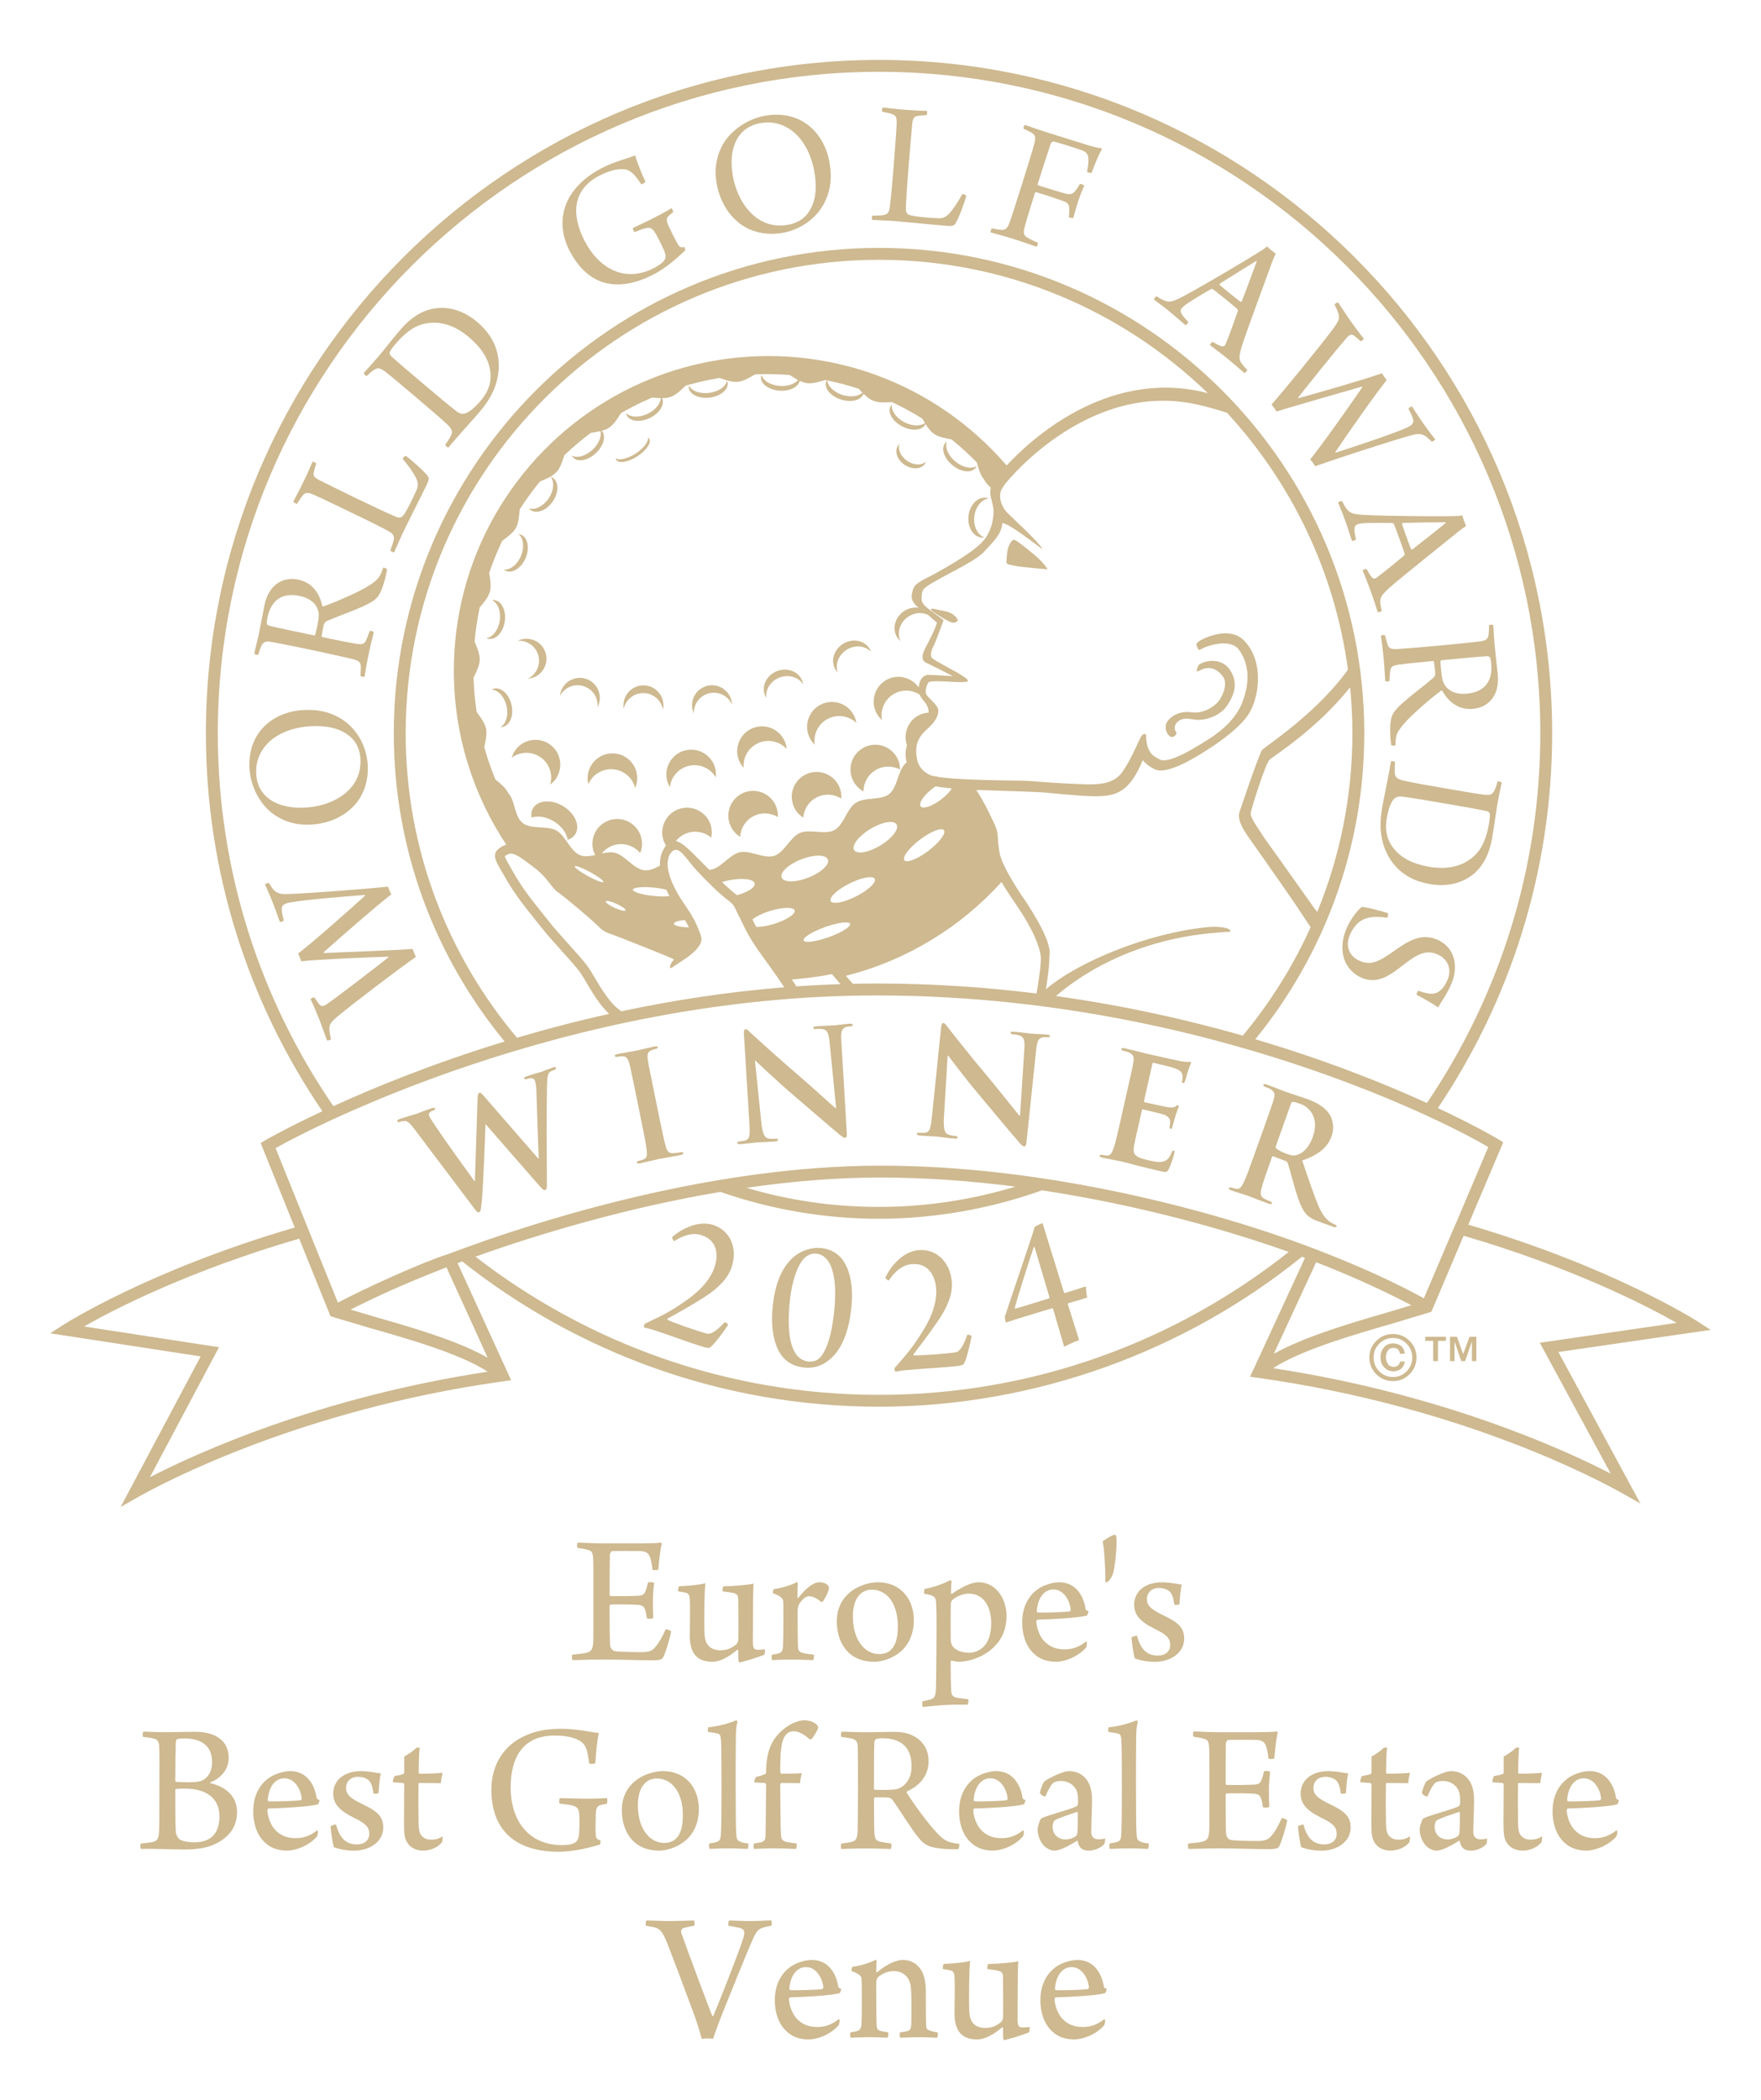 <?xml version="1.0" encoding="UTF-8"?>
<svg id="Capa_1" data-name="Capa 1" xmlns="http://www.w3.org/2000/svg" version="1.1" viewBox="0 0 811.67 967.59">
  <defs>
    <style>
      .cls-1 {
        fill: #ceb990;
        stroke-width: 0px;
      }
    </style>
  </defs>
  <path class="cls-1" d="M375.53,343.06c-.73-4.7,1.55-9.56,6.01-11.88,4.46-2.32,9.74-1.4,13.18,1.9-.18-1.2-.55-2.39-1.15-3.52-2.91-5.6-9.82-7.78-15.41-4.87-5.6,2.91-7.78,9.82-4.87,15.42.6,1.14,1.36,2.12,2.23,2.96Z"/>
  <path class="cls-1" d="M346.64,335.6c-5.79,2.53-8.43,9.26-5.9,15.05.51,1.18,1.2,2.21,2.02,3.11-.41-4.75,2.2-9.44,6.81-11.45,4.61-2.01,9.82-.73,13.02,2.79-.1-1.21-.39-2.42-.91-3.6-2.52-5.78-9.26-8.43-15.04-5.9Z"/>
  <path class="cls-1" d="M316.2,345.63c-6.17,1.31-10.11,7.39-8.8,13.55.26,1.26.73,2.41,1.35,3.46.56-4.74,4.05-8.8,8.97-9.85,4.92-1.05,9.77,1.26,12.2,5.35.14-1.21.1-2.45-.16-3.7-1.31-6.17-7.38-10.11-13.55-8.8Z"/>
  <path class="cls-1" d="M283.24,347.13c-6.29-.53-11.82,4.14-12.35,10.43-.11,1.28,0,2.52.3,3.69,1.9-4.37,6.42-7.26,11.43-6.83,5.01.42,8.99,4.03,10.13,8.66.48-1.12.81-2.33.92-3.6.53-6.29-4.14-11.82-10.43-12.35Z"/>
  <path class="cls-1" d="M253.59,361.47c.98-.72,1.86-1.6,2.59-2.65,3.62-5.17,2.35-12.29-2.82-15.91-5.18-3.62-12.3-2.35-15.91,2.82-.73,1.05-1.26,2.18-1.6,3.35,3.84-2.83,9.2-3.06,13.32-.18,4.12,2.88,5.76,7.99,4.42,12.57Z"/>
  <path class="cls-1" d="M296.85,315.77c-5.08-.16-9.33,3.85-9.48,8.93-.02.61.02,1.2.12,1.78.95-4.21,4.77-7.3,9.26-7.16,4.48.13,8.11,3.44,8.81,7.7.13-.57.21-1.15.22-1.76.16-5.08-3.84-9.33-8.93-9.48Z"/>
  <path class="cls-1" d="M337.15,322.81c-1.16-4.95-6.12-8.02-11.07-6.86-4.95,1.17-8.02,6.13-6.86,11.08.14.59.33,1.15.57,1.68-.16-4.32,2.74-8.29,7.1-9.31,4.36-1.03,8.72,1.24,10.5,5.17-.03-.58-.1-1.17-.24-1.76Z"/>
  <path class="cls-1" d="M353.22,321.57c-.55-3.88,1.95-7.89,6.16-9.44,4.21-1.55,8.7-.12,10.81,3.19-.08-.52-.21-1.05-.39-1.56-1.59-4.32-6.74-6.39-11.52-4.63-4.77,1.76-7.35,6.68-5.76,11,.19.52.43.99.71,1.44Z"/>
  <path class="cls-1" d="M418.19,212.39c-3.03-2.02-4.47-5.32-3.6-7.84-.26.24-.51.52-.72.82-1.71,2.57-.31,6.52,3.12,8.81,3.44,2.29,7.62,2.07,9.33-.5.21-.31.36-.63.47-.98-1.98,1.78-5.58,1.71-8.62-.31Z"/>
  <path class="cls-1" d="M386.14,309.84c-1.33-3.69.31-8.12,4.11-10.49,3.8-2.37,8.49-1.89,11.22.92-.18-.5-.41-.98-.7-1.44-2.43-3.9-7.91-4.89-12.22-2.2-4.32,2.7-5.84,8.04-3.41,11.94.29.47.62.89.99,1.26Z"/>
  <path class="cls-1" d="M455.68,229.64c-.42-.16-.86-.27-1.32-.32-3.84-.42-7.4,3.33-7.97,8.39-.56,5.06,2.1,9.5,5.94,9.93.46.05.92.04,1.36-.03-3.11-1.17-5.11-5.15-4.62-9.6.5-4.45,3.32-7.89,6.61-8.36Z"/>
  <path class="cls-1" d="M275.41,325.81c.26-.52.5-1.06.67-1.65,1.46-4.87-1.31-10-6.18-11.46-4.87-1.47-10.01,1.3-11.47,6.18-.18.58-.29,1.17-.34,1.74,2.01-3.83,6.5-5.82,10.79-4.53,4.29,1.28,6.94,5.42,6.52,9.72Z"/>
  <path class="cls-1" d="M243.32,312.67c.58-.04,1.17-.14,1.75-.29,4.91-1.33,7.81-6.39,6.48-11.3-1.33-4.9-6.39-7.81-11.3-6.48-.58.16-1.14.37-1.66.63,4.31-.31,8.38,2.45,9.54,6.77,1.17,4.33-.94,8.77-4.82,10.67Z"/>
  <path class="cls-1" d="M235.74,324.62c-1.16-4.85-4.76-8.14-8.04-7.35-.39.09-.76.24-1.1.44,2.93.13,5.84,3.2,6.86,7.47,1.02,4.27-.2,8.32-2.75,9.76.4.02.79-.01,1.18-.11,3.28-.79,5-5.35,3.85-10.2Z"/>
  <path class="cls-1" d="M232.66,286.29c.72-4.93-1.4-9.33-4.74-9.81-.4-.06-.79-.05-1.18,0,2.67,1.21,4.24,5.13,3.6,9.48-.64,4.35-3.27,7.65-6.17,8.04.36.17.74.29,1.13.34,3.35.49,6.64-3.11,7.36-8.04Z"/>
  <path class="cls-1" d="M242.31,257.02c1.91-4.6.94-9.38-2.18-10.68-.37-.15-.76-.25-1.15-.29,2.29,1.83,2.84,6.02,1.16,10.07-1.69,4.05-5.05,6.61-7.96,6.27.31.25.64.46,1.02.61,3.11,1.3,7.2-1.38,9.11-5.98Z"/>
  <path class="cls-1" d="M254.76,231.04c2.83-4.11,2.85-8.99.07-10.9-.33-.23-.69-.4-1.06-.52,1.86,2.26,1.54,6.47-.94,10.09-2.49,3.62-6.31,5.42-9.08,4.5.25.31.54.58.86.81,2.79,1.91,7.33.13,10.15-3.98Z"/>
  <path class="cls-1" d="M293.73,210.24c4.19-2.69,6.66-6.34,5.5-8.12-.14-.21-.33-.39-.55-.53.28,1.93-2.07,5.04-5.76,7.41-3.7,2.37-7.49,3.22-9.13,2.16.03.26.12.5.26.72,1.15,1.79,5.49,1.06,9.68-1.63Z"/>
  <path class="cls-1" d="M327.14,183.19c4.95-.63,8.64-3.66,8.24-6.78-.05-.37-.15-.73-.31-1.06-.47,2.7-3.85,5.12-8.21,5.67-4.35.55-8.23-.96-9.35-3.46-.07.37-.08.73-.03,1.1.39,3.12,4.72,5.15,9.67,4.53Z"/>
  <path class="cls-1" d="M449.57,215.66c.24-.29.42-.6.56-.95-2.29,1.51-6.36.72-9.76-2.07-3.39-2.79-4.96-6.64-3.92-9.18-.31.21-.59.44-.83.73-1.99,2.43-.5,6.97,3.36,10.13,3.85,3.17,8.59,3.77,10.58,1.34Z"/>
  <path class="cls-1" d="M393.6,360.41c1.1,1.83,2.64,3.25,4.4,4.19,0-3.89,1.98-7.68,5.57-9.81,3.58-2.14,7.85-2.07,11.27-.24,0-2-.51-4.02-1.61-5.87-3.22-5.42-10.24-7.19-15.66-3.96-5.42,3.23-7.19,10.25-3.96,15.67Z"/>
  <path class="cls-1" d="M371.24,356.86c-5.64,2.83-7.92,9.69-5.09,15.34.96,1.91,2.4,3.43,4.08,4.5.29-3.87,2.54-7.5,6.27-9.37,3.73-1.87,7.98-1.49,11.26.59.15-1.99-.21-4.05-1.17-5.96-2.83-5.65-9.7-7.92-15.34-5.09Z"/>
  <path class="cls-1" d="M341.84,365.68c-5.6,2.93-7.76,9.82-4.84,15.41.99,1.9,2.45,3.4,4.15,4.44.22-3.88,2.41-7.55,6.1-9.48,3.7-1.93,7.95-1.63,11.27.4.11-2-.28-4.05-1.27-5.95-2.93-5.59-9.83-7.76-15.42-4.83Z"/>
  <path class="cls-1" d="M259.65,371.46c-5.38-3.3-11.62-2.91-13.93.85-.79,1.28-1.01,2.79-.76,4.35,2.92-.95,6.84-.38,10.4,1.8,3.55,2.19,5.83,5.42,6.31,8.45,1.5-.49,2.75-1.36,3.53-2.64,2.31-3.77-.18-9.5-5.56-12.81Z"/>
  <path class="cls-1" d="M549.21,328.17c-4.5-.64-8.24.8-10.79,3.73-2.55,2.95-.37,7.32,1.57,7.65,1.18.19,2.94-1.37,1.96-2.54-.98-1.18-.72-3.98,2.17-5.34,2.95-1.37,5.74.14,8.7,0,4.32-.19,10.13-2.32,13.06-7.02,2.18-3.47,5.11-8.83,1.58-15.11-4.66-8.26-14.57-4.24-15.11-2.94-1.57,3.73-.52,2.82,1.76,1.77,2.17-.98,6.16-1.22,9.42,3.14,2.35,3.14.6,7.65-1.18,10.59-1.77,2.95-7.39,6.91-13.14,6.08Z"/>
  <path class="cls-1" d="M468.32,249.08c-1.79-1.12-2.47.76-3.33,2.48-.86,1.7-1.11,6.4-1.11,7.5,0,1.03,1.29,1.03,4.97,1.81,1.61.34,13.99,1.45,13.99,1.45-.34-.77-1.87-2.81-4.01-4.87-2.13-2.06-8.71-7.26-10.51-8.37Z"/>
  <path class="cls-1" d="M431.99,280.85c-1.92-.5-2.58-.53-2.74-.32-.18.09-.15.28-.06.53.13.41,3.95,2.92,6.54,4.36,2.59,1.43,3.67,1.63,4.43,1.35.28-.1.67-.22.92-.45.49-.37.62-1.06-1.05-2.6-2.52-2.31-5.16-2.11-8.04-2.86Z"/>
  <path class="cls-1" d="M788.5,612.72l-6.14-3.96c-.39-.25-39.11-25.01-105.61-44.53l16.08-37.92-1.94-1.26c-.3-.19-10.25-6.15-28.16-14.55,33.22-49.4,52.68-108.78,52.68-172.65,0-171.07-139.19-310.24-310.28-310.24S94.89,166.79,94.89,337.85c0,64.51,19.88,124.43,53.7,174.11-16.71,7.83-26.15,13.28-26.45,13.46l-1.99,1.22,15.7,38.91c-67.1,19.54-106.23,44.56-106.63,44.82l-6.06,3.91s62.56,9.61,69.33,10.65c-3.24,6.12-36.88,69.35-36.88,69.35l8.17-4.63c11.72-6.62,74.78-40.08,167.44-53.14,1.66-.25,3.09-.45,4.37-.61l-24.68-53.94c.69-.26,1.42-.52,2.13-.79,52.88,41.85,119.6,66.93,192.11,66.93s141.61-25.93,194.93-69.1c.47.17.95.35,1.41.52l-23.4,50.64h0s-1.94,4.12-1.94,4.12c0,0,1.94.34,4.19.59,92.71,13.05,155.75,46.53,167.47,53.16l8.29,4.69s-34.48-63.63-37.83-69.82c6.9-1,70.25-10.2,70.25-10.2ZM100.39,337.85c0-168.04,136.72-304.76,304.76-304.76s304.8,136.71,304.8,304.76c0,63.06-19.32,121.65-52.26,170.32-19.19-8.74-46.09-19.6-79.1-29.36,31.36-38.5,50.23-87.55,50.23-140.96,0-123.31-100.34-223.64-223.67-223.64s-223.65,100.33-223.65,223.64c0,53.89,19.22,103.33,51.09,141.99-32.81,10.02-59.83,21.07-78.94,29.79-33.54-48.95-53.26-108.08-53.26-171.77ZM238.3,478.12c-31.97-37.96-51.32-86.88-51.32-140.27,0-120.3,97.87-218.15,218.17-218.15,58.84,0,112.28,23.45,151.57,61.45-.76-.19-1.49-.39-2.26-.57-44.66-10.23-79.46,21.98-90.48,33.87-16.09-18.66-36.82-33.22-60.45-41.77-1.07-.38-2.15-.76-3.22-1.13-8.98-3-18.35-5.16-28-6.37-1.1-.14-2.18-.25-3.27-.37-4.88-.5-9.84-.76-14.86-.76-17.66,0-34.58,3.16-50.24,8.94-1.19.44-2.36.89-3.53,1.36-46.67,18.65-81.38,60.87-89.45,111.91-.23,1.44-.43,2.9-.62,4.35-.76,6.04-1.16,12.19-1.16,18.44,0,29.62,8.92,57.14,24.16,80.09-.62.19-1.25.44-1.89.81-5.84,3.33-3.13,6.39,1.55,14.58,4.88,8.55,9.67,14.1,15.93,22.02,6.26,7.93,14.39,16.03,18.15,21.03,2.86,3.81,7.31,13.6,13.7,19.53-14.97,3.33-29.17,7.06-42.48,11ZM457.89,234.35s.83,8.99-5.1,15.3c-4.54,4.82-13.91,10.14-20.27,13.77-6.34,3.63-10.88,4.83-11.79,8.45-.71,2.83-1.36,4.65,2.62,8.15-2.42-.36-5.06.26-7.26,1.97-4.01,3.12-4.98,8.59-2.16,12.23.34.43.72.82,1.12,1.16-1.7-3.53-.53-8.11,3.01-10.86,2.92-2.27,6.63-2.64,9.53-1.29.16.1.29.2.45.31l3.83,3.35c-1.12,3.17-1.23,3.5-3.57,8.2-2.12,4.22-5.14,8.57-1.2,10.38,3.93,1.82,12.1,6.05,12.1,6.05,0,0-9.38-.6-11.19-.6s-3.78,1.31-4.35,4.37c-.1.51-.18.97-.24,1.41-3.34-4.76-9.78-6.33-14.94-3.4-5.49,3.12-7.42,10.09-4.3,15.58.63,1.12,1.43,2.07,2.33,2.88-.9-4.68,1.2-9.61,5.58-12.09,3.8-2.16,8.31-1.88,11.76.31.39.86,1.01,1.83,2.04,3.06,1.54,1.84,2.21,3.61,2.11,5.26-1.9.12-3.79.68-5.49,1.8-4.47,2.94-6.17,8.48-4.47,13.32-.7,2.21-.93,4.62-.31,7.13.06.26.13.5.2.75-.21.16-.45.3-.64.48-3.55,3.37-3.54,10.93-7.47,14.05-3.83,3.04-11.2,1.3-15.39,4.06-4.19,2.76-5.51,10.21-9.82,12.53-4.41,2.38-11.36-.62-15.85,1.3-4.61,1.97-7.25,9.07-11.9,10.57-4.77,1.53-11.05-2.7-15.83-1.65-4.9,1.08-8.84,7.54-13.7,8.1-.13.02-.27-.01-.4,0-4.17-4.15-8-8.09-10.01-9.9-1.82-1.64-3.65-2.96-5.4-3.31,1.31-1.66,3.08-2.98,5.23-3.72,3.94-1.35,8.11-.41,11.07,2.1.42-1.96.34-4.03-.35-6.06-2.04-5.97-8.54-9.16-14.51-7.12-5.97,2.04-9.16,8.54-7.12,14.51.29.83.68,1.6,1.12,2.31-.59.75-1.17,1.7-1.72,2.94-.86,1.94-1.17,4.11-1.08,6.38-2.41,1.24-4.8,2.34-7.11,2.1-4.98-.52-8.93-6.97-13.69-8.08-1.85-.43-3.91-.11-6.01.34,1.72-2.18,4.22-3.75,7.18-4.2,4.12-.64,8.05,1.01,10.54,4,.75-1.85,1.04-3.91.71-6.03-.97-6.23-6.81-10.51-13.05-9.54-6.24.97-10.51,6.81-9.54,13.05.19,1.23.59,2.36,1.13,3.41-2.44.54-4.81.9-6.82.14-4.67-1.76-6.76-9.03-11.06-11.42-4.34-2.41-11.64-.4-15.52-3.44-3.88-3.04-3.38-10.26-6.74-13.93-1.19-2.44-3.55-4.28-5.84-6.13-2.02-4.9-3.74-9.88-5.14-14.91.64-2.99,1.37-5.99.8-8.62-.57-2.66-2.47-5.11-4.29-7.57-.8-5.27-1.28-10.56-1.45-15.85,1.34-2.74,2.77-5.5,2.84-8.2.08-2.7-1.18-5.54-2.36-8.36.47-5.29,1.26-10.54,2.35-15.74,1.95-2.35,3.99-4.69,4.7-7.3.72-2.6.16-5.65-.32-8.67,1.71-5.01,3.71-9.93,6.01-14.74,2.46-1.82,4.99-3.61,6.31-5.99,1.31-2.36,1.49-5.44,1.74-8.49,2.84-4.44,5.95-8.75,9.34-12.87,2.83-1.18,5.72-2.32,7.57-4.32,1.83-1.96,2.74-4.9,3.71-7.81.03-.03.06-.06.09-.08,1.8-1.71,3.67-3.38,5.58-5,.11-.09.22-.19.33-.29,2-1.68,4.05-3.32,6.17-4.9,1.5-.23,3.01-.46,4.43-.8.59,2.45-.75,5.86-3.6,8.54-3.2,3.01-7.21,4.07-9.6,2.72.16.33.37.64.63.92,2.15,2.29,6.84,1.37,10.48-2.04,3.62-3.4,4.81-8.01,2.68-10.31,1.22-.34,2.38-.76,3.37-1.41,2.27-1.5,3.87-4.13,5.49-6.7.31-.18.61-.35.92-.53,1.49-.85,3.01-1.65,4.52-2.43.83-.43,1.65-.87,2.5-1.28,1.3-.64,2.61-1.22,3.91-1.81.82-.37,1.64-.76,2.47-1.12,1.36.11,2.72.23,4.04.25-.12,2.54-2.42,5.45-5.99,7.18-3.96,1.91-8.1,1.72-9.97-.29.05.37.16.72.32,1.06,1.37,2.83,6.11,3.37,10.6,1.2,4.49-2.17,7.02-6.22,5.65-9.05-.02-.03-.04-.05-.06-.09,1.42,0,2.78-.15,4-.58,2.54-.91,4.71-3.08,6.89-5.17.61-.18,1.21-.35,1.82-.52,1.52-.42,3.05-.81,4.58-1.17.78-.19,1.57-.37,2.36-.54,2.06-.45,4.13-.85,6.2-1.2.22-.04.44-.08.66-.12,2.89.98,5.79,2.03,8.46,1.76,2.7-.28,5.35-1.89,7.99-3.43,5.32-.21,10.63-.1,15.91.31,1.28.81,2.56,1.64,3.84,2.32-1.57,1.81-4.71,2.94-8.28,2.72-4.38-.27-7.91-2.47-8.55-5.14-.13.34-.22.7-.24,1.08-.2,3.14,3.68,5.93,8.65,6.24,4.65.29,8.57-1.71,9.23-4.53,1.05.49,2.1.89,3.18,1.04,2.68.38,5.63-.56,8.56-1.42.25.05.49.12.73.17-.13.22-.26.44-.34.7-.94,2.99,2.15,6.64,6.9,8.14,4.74,1.49,9.35.28,10.31-2.71,1.41,1.37,2.88,2.59,4.53,3.25,2.51,1,5.6.79,8.66.63,4.79,2.25,9.45,4.79,13.97,7.61.4.68.79,1.37,1.2,2.04-2.08,1.53-5.86,1.48-9.46-.37-3.9-2.01-6.25-5.44-5.77-8.14-.26.26-.48.56-.65.89-1.44,2.8.99,6.91,5.42,9.19,4.43,2.28,9.18,1.86,10.62-.94.04-.08.05-.17.08-.25,1.09,1.77,2.28,3.41,3.8,4.5,2.19,1.57,5.24,2.08,8.23,2.67,4.06,3.28,7.95,6.83,11.65,10.62.79,2.84,1.55,5.74,3.32,7.8.66,1.46,1.83,2.69,3.13,3.86-.93,3.2.56,5.22,1.15,9.63ZM339.7,412.44c-1.96-1.48-4.38-3.64-6.92-6.05.98-.31,2.01-.59,3.12-.81,6.18-1.25,11.53-.6,11.95,1.44.36,1.78-3.15,4.03-8.15,5.41ZM355.24,419.6c5.76-1.73,10.7-1.76,11.04-.06.34,1.7-4.04,4.49-9.8,6.22-3.06.92-5.88,1.35-7.9,1.3-.69-1.26-1.28-2.41-1.78-3.43,1.68-1.41,4.77-2.93,8.44-4.04ZM424.04,386.82c5.03-3.81,9.97-5.73,11.03-4.3,1.06,1.43-2.16,5.69-7.19,9.49-5.03,3.81-9.97,5.73-11.03,4.3-1.06-1.44,2.15-5.69,7.19-9.49ZM405.76,389.54c-5.4,3.27-10.81,4.2-12.08,2.1-1.27-2.11,2.07-6.47,7.47-9.73,5.4-3.26,10.82-4.2,12.09-2.09,1.27,2.1-2.07,6.46-7.48,9.72ZM403.2,404.99c.73,1.69-3.25,5.33-8.87,8.12-5.62,2.79-10.77,3.68-11.5,1.98-.73-1.7,3.24-5.34,8.87-8.13,5.62-2.79,10.77-3.67,11.5-1.98ZM391.83,425.66c.37,1.31-4.12,4.08-10.04,6.17-5.92,2.09-11.02,2.72-11.39,1.4-.38-1.32,4.12-4.08,10.04-6.17,5.91-2.09,11.02-2.72,11.39-1.4ZM372.57,404.34c-5.88,2.31-11.38,2.28-12.29-.05-.91-2.33,3.12-6.08,9-8.37,5.87-2.3,11.38-2.27,12.29.05.91,2.32-3.12,6.08-9,8.37ZM433.85,368.27c-4.18,3.18-8.43,4.63-9.5,3.22-1.07-1.41,1.44-5.14,5.61-8.31.44-.34.88-.62,1.32-.91,2.12.41,4.58.73,7.44.99-.99,1.55-2.7,3.35-4.88,5.01ZM397.53,180.91c-1.85,1.71-5.48,2.22-9.21,1.05-4.02-1.26-6.81-4.05-7.02-6.7,4.88,1.02,9.72,2.29,14.47,3.85.59.61,1.17,1.21,1.76,1.8ZM288.29,419.44c-.29.49-2.57-.06-5.08-1.22-2.51-1.15-4.3-2.49-4-2.97.3-.48,2.57.06,5.08,1.21,2.51,1.15,4.3,2.49,4,2.97ZM264.93,399.12c.28-.51,3.45.68,7.08,2.66,3.63,1.99,6.34,4.01,6.07,4.53-.28.52-3.45-.68-7.09-2.66-3.63-1.98-6.34-4.01-6.06-4.53ZM310.6,425.49c.1-.75,2.21-1.38,5.06-1.61.79,1.25,1.42,2.36,1.87,3.38-3.97-.04-7.05-.82-6.93-1.76ZM301.2,412.77c-5.36-.55-9.62-1.83-9.51-2.89.11-1.05,4.53-1.47,9.89-.93,2.09.22,3.97.55,5.52.93.46,1.01.95,2,1.47,2.98-1.81.22-4.45.22-7.38-.09ZM286.41,465.9c-5.03-3.15-9.33-10.43-12.3-15.49-1.31-2.2-2.42-4.09-3.47-5.49-1.91-2.55-4.74-5.68-8-9.29-3.3-3.67-7.06-7.82-10.21-11.82l-2.85-3.59c-4.9-6.14-8.77-10.98-12.71-17.89l-1.43-2.45c-1.16-1.99-2.54-4.37-2.78-5.4.19-.14.47-.36,1-.65,2.39-1.38,4.57-.18,10.84,4.58l1.8,1.36c3.54,2.65,5.53,5.24,7.13,7.3,1.31,1.7,2.44,3.17,4.04,4.24,2.14,1.42,14.26,11.46,17.53,14.74,2.77,2.77,3.66,3.25,6.63,4.29l4.42,1.67s24.39,9.54,24.62,10.06c-2.11,2.21-2.63,5.02-.58,3.49,3.62-2.73,14.94-8.38,12.98-14.33-1.98-6.06-4.4-10.05-8.01-15.24-3.46-4.96-7.33-12.32-7.33-17.79,0-1.58.26-3.06.82-4.32,2.51-4.06,4.72-2.02,6.52-.06,1.95,2.14,3.7,4.68,5.96,7.13,4.3,4.69,10.46,10.79,14.99,14.18.94.71,1.52,1.28,1.98,1.92.76,1.07,1.18,2.31,2.41,4.62,2.13,4,3.56,8.76,11.31,19.3,4.03,5.49,7.2,10.03,9.76,13.9-26.47,2.12-51.64,6.07-75.05,11.05ZM367.09,454.44c-.66-1-1.37-2.06-2.12-3.15,4.06-.34,11.91-1.13,18.45-2.53.43.49,2.05,2.35,3.97,4.65-6.84.22-13.62.56-20.31,1.03ZM393.1,453.26c-1.05-1.19-2.13-2.4-3.24-3.68,28.1-7.11,52.91-22.4,71.77-43.22,1.96,3.41,4.33,6.86,6.89,10.68.6.89,1.21,1.8,1.83,2.74,5.73,8.78,9.07,16.64,9.38,21.18.22,3.36-1.22,12.33-1.97,16.77-23.08-2.87-47.54-4.58-73.14-4.61-3.86,0-7.69.05-11.51.13ZM564.9,427.51c-1.93-.45-4.8-.73-8.99-.29-25.97,2.61-58.44,15.4-73.82,28.56.71-4.45,1.52-10.29,1.52-13.72,0-.37.24-3.2.22-3.51-.35-5.19-4.51-13.03-9.93-21.51-.39-.61-.79-1.23-1.19-1.85,0,0-10.9-15.19-12.07-22.66-1.19-7.44-.29-8.52-1.97-12.16-1.83-3.94-4.52-9.98-8.68-16.42,7.73.26,27.98.86,31.05,1.14,3.73.32,16.95,1.76,23.92,1.76,9.61,0,15.68-1.96,21.77-16.66,0,0,1.5,2.35,5.68,4.31,4.19,1.96,12.72-2.43,16.04-4.23,6-3.27,23.09-13.61,27.79-22.5,4.71-8.91,5.77-23.93-2.88-32.69-7.16-7.27-19.8-.39-20.74.37-1.34,1.11-1.44,1.11-.64,3.13.44,1.14.97.91,2.6.02,1.94-1.06,12.4-4.61,16.33.59,4.18,5.55,5.93,13.93,1.48,24.92-4.45,10.99-16.93,17.4-20.29,19.5-7.73,4.82-14.82,7.7-17.33,6.39-2.91-1.51-6.4-2.89-6.53-11.24-.03-.95-1.42-.89-2.34.67-.92,1.58-4.27,9.78-8.09,15.5-2.47,3.7-6,6.79-17.17,6.43-12.34-.39-20.96-1.17-26.46-1.56-5.21-.38-37.44-.01-45.47-2.69-3.57-1.77-5.32-4.1-5.95-6.97-1.7-7.86,1.31-11.33,5.29-14.91,2.56-2.31,4.44-5.01,4.44-7.9,0-2.59-5.19-5.98-5.67-7.7-.48-1.71.39-4.08,1.01-5.09,1.16-1.89,17.88.87,18.31-.87.43-1.75-16.2-9.28-16.85-10.9-.66-1.61.48-4.3,1.3-5.8.83-1.53,4.33-11.25,4.33-11.25,0,0-5.84-4.42-6.09-4.57-4.45-3.02-4.01-4.64-4.05-5.69-.06-1.49.3-3.14.87-3.93,2.48-3.34,22.86-11.91,27.75-17.14,4.87-5.19,8.35-8.63,8.55-13.4,2.56.14,10.09,5.86,12.16,7.34,1.42,1.02,4.85,3.53,5.15,3.8.31.29,1.31.82,1.31.82-2.38-3.81-13.36-13.76-16.38-16.8-2.2-2.23-3.53-5.8-3.17-8.47.08-.55.17-.99.26-1.38.45-1.08,1.22-2.36,2.42-3.85,1.57-1.94,38.89-47.42,88.55-35.98,4.66,1.07,9.04,2.34,13.3,3.7,29.57,32.08,49.62,73.01,55.75,118.32-7.34,10.25-18.8,21.84-36.77,34.82l-2.84,2.19c-2.37,4.64-10.3,28.36-10.3,28.36-.79,2.1-.58,5.2,3.93,11.66.96,1.37,12.79,18.03,22.03,31.52.66.96,3.49,5.23,6.74,10.16-8.17,18.08-18.72,34.86-31.26,49.93-25.5-7.28-54.44-13.82-86.14-18.23,21.99-18.66,47.14-25.52,63.44-27.98,5.04-.76,9.41-1.13,12.57-1.39.37-.03.73-.06,1.07-.09,1.6-.1,3.23,0,3.35-.42.23-.79-1.86-1.43-2.23-1.52ZM623.34,337.85c0,29.12-5.79,56.89-16.2,82.3-.56-.65-.97-1.15-1.16-1.43h0c-.39-.55-.78-1.11-1.18-1.68-9.17-13.01-21.94-30.83-21.94-30.83-3.33-5.26-6.95-9.69-6.34-12.1.6-2.43,6.57-21.99,8.68-24.13,1.37-1.35,21.53-13.82,37.09-33.32.68,6.97,1.05,14.03,1.05,21.18ZM127,528.97c15.49-8.75,133.41-70.53,277.6-70.35,152.67.18,266.49,60.92,281.37,69.85-.84,1.97-7.68,18.11-14.6,34.43l-.96,2.11s-11.02,25.86-14.12,33.13c-13.18-7.18-27.89-13.96-44.7-20.56-1.73-.69-3.51-1.39-5.34-2.09-.02,0-.04-.02-.05-.03,0,0-.03,0-.05-.01l-2.34-.89h0c-43.18-16.32-120.42-37.56-198.09-37.52-76.32.03-155.3,24.16-199.06,40.7l-.29.08c-12.24,3.91-38.45,15.86-50.62,22.33-2.21-5.47-27.12-67.16-28.73-71.17ZM468.05,546.7c-19.93,6.03-41.03,9.34-62.91,9.34s-41.7-3.1-61.1-8.79c20.27-2.94,41.09-4.74,61.67-4.74,21.02,0,42.03,1.57,62.33,4.19ZM69.09,680.59c6.5-12.24,31.86-59.9,31.86-59.9,0,0-50.37-7.73-62.24-9.56,13.58-7.71,48.18-25.64,99.2-40.45,1.31,3.22,9.62,23.81,12.97,32.14.86,2.14,1.41,3.49,1.41,3.49h0v.02s.17.05.17.05l.96.38,1.16.34,15.95,4.74c17.93,5.1,41.61,11.88,54.26,20.13-77.68,11.79-133.95,37.38-155.71,48.62ZM224.77,625.54c-2.31-1.33-4.85-2.61-7.55-3.85-.55-.24-1.09-.48-1.65-.73-.41-.17-.82-.37-1.23-.55-12.76-5.46-28.53-10.01-42.32-13.95,0,0-5.52-1.64-10.44-3.1,7.79-3.97,23.09-11.34,44.2-19.47,1.66,3.67,13.57,29.77,18.99,41.64ZM405.15,642.64c-70.01,0-134.49-23.83-186-63.68,28.69-10.26,69.09-22.46,112.89-29.83,22.93,7.97,47.5,12.38,73.11,12.38s51.61-4.68,75.12-13.1c44.74,6.76,85.23,18.21,113.73,28.38-51.97,41.16-117.56,65.85-188.85,65.85ZM606.62,581.54c3.62,1.39,7.14,2.8,10.56,4.23,2.05.85,4.02,1.7,6.01,2.56,11.98,5.19,21.21,9.79,27.32,13.01-4.71,1.44-9.88,2.98-9.88,2.98-11.33,3.28-23.96,6.97-35.23,11.2-6.8,2.54-13.08,5.27-18.29,8.23,5.59-12.1,17.87-38.7,19.52-42.21ZM742.4,678.92c-21.85-11.27-78.04-36.79-155.59-48.55.85-.56,1.75-1.12,2.69-1.67,13.3-7.63,35.37-14.02,52.35-18.94l15.49-4.66,2.22-.67.03-.08.16-.05,1.49-3.47,13.37-31.5c50.4,14.72,84.63,32.44,98.19,40.14-12.05,1.76-63.08,9.17-63.08,9.17,0,0,26,47.93,32.69,60.28Z"/>
  <polygon class="cls-1" points="674.39 623.89 671.55 615.89 668.34 615.89 668.34 627.08 670.41 627.08 670.41 618.04 673.52 627.08 675.31 627.08 678.41 618.04 678.41 627.08 680.47 627.08 680.47 615.89 677.29 615.89 674.39 623.89"/>
  <polygon class="cls-1" points="656.91 617.75 660.57 617.75 660.57 627.08 662.78 627.08 662.78 617.75 666.44 617.75 666.44 615.89 656.91 615.89 656.91 617.75"/>
  <path class="cls-1" d="M645.48,627.28h-.14l-.05.16c-.21.76-.54,1.33-1.04,1.71-.5.4-1.11.59-1.86.59-1.18,0-2.05-.41-2.67-1.27-.63-.86-.94-1.94-.94-3.22,0-.88.21-1.72.59-2.49.6-1.2,1.53-1.76,2.86-1.76.94,0,1.65.24,2.13.73.5.51.78,1.08.84,1.76l.03.19h2.17v-.23c-.16-1.81-.97-3.09-2.48-3.89-.86-.41-1.82-.63-2.89-.63-1.7,0-3.09.61-4.15,1.84-1.05,1.22-1.58,2.76-1.58,4.57,0,1.95.59,3.53,1.77,4.69,1.14,1.19,2.59,1.76,4.22,1.76,1.31,0,2.45-.36,3.39-1.1.96-.75,1.55-1.83,1.79-3.17l.03-.24h-2.01Z"/>
  <path class="cls-1" d="M642.03,614.6c-3,0-5.59,1.06-7.69,3.16-2.12,2.08-3.19,4.68-3.19,7.65s1.07,5.58,3.19,7.7c2.1,2.11,4.69,3.19,7.69,3.19s5.57-1.08,7.68-3.19c2.1-2.12,3.17-4.71,3.17-7.7s-1.07-5.57-3.17-7.65c-2.12-2.1-4.72-3.16-7.68-3.16ZM648.34,631.79c-1.73,1.75-3.86,2.63-6.31,2.63s-4.6-.89-6.32-2.63c-1.72-1.76-2.59-3.9-2.59-6.38s.87-4.59,2.59-6.33c1.75-1.75,3.86-2.64,6.32-2.64s4.58.89,6.29,2.64c1.71,1.74,2.6,3.86,2.6,6.33s-.87,4.62-2.58,6.38Z"/>
  <path class="cls-1" d="M190.19,437.19c-8.16.63-30.62,1.44-40.84,1.89-.11-.05-.25-.17-.28-.25,7.39-6.65,25.3-22.28,31.3-26.76-.41-.56-1.37-2.98-1.51-3.56-9.81,1.02-35.77,3.04-46.2,3.4-3.48.12-4.95-.38-6.44-1.86-.62-.65-1.29-1.65-2.29-3.25-.33-.14-1.66.39-1.8.71.73,1.61,1.73,3.65,3.62,8.41,1.24,3.12,2.56,7.12,3.25,8.83.33.14,1.61-.28,1.79-.71-.56-2.31-.84-3.46-.91-4.79-.28-2.51,1.66-3.1,4.45-3.58,6.85-1.2,26.63-2.83,33.76-3.33.11.05.17.2.2.28-5.48,5.08-25.08,22.38-30.87,26.68.36.67,1.16,2.7,1.43,3.59,7.43-.88,30.47-1.83,40.03-2.12.11.05.17.2.2.28-7.87,6.12-21.75,16.9-28.33,21.5-1.61,1.18-2.67,1.25-3.53.23-.65-.74-1.15-1.54-2.26-3.17-.36-.22-1.76.34-1.79.72.79,1.76,1.88,4.04,3.78,8.8,1.59,3.98,2.6,7.2,3.78,10.16.31.33,1.71-.23,1.85-.56-.45-1.8-.63-2.73-.74-4.13-.22-2.36.49-3.54,3.74-6.28,6.5-5.48,27.53-21.46,36.15-27.51-.44-.64-1.4-3.06-1.54-3.64Z"/>
  <path class="cls-1" d="M127.17,375.85c4.64,3,10.11,4.43,16.23,4.06,7.29-.44,14.28-3.05,19.51-8.42,4.43-4.56,7.05-11.36,6.57-19.15-.51-8.38-4.79-16.62-12.31-21.21-4.98-3.06-10.45-4.42-17.57-3.98-13.66.83-25.62,10.22-24.6,27.06.52,8.63,5.35,17.42,12.16,21.64ZM120.59,364.47c-1.39-2.1-2.3-4.66-2.48-7.67-.27-4.44.77-8.12,2.85-11.28,4.37-6.91,13.16-10.39,21.96-10.92,7.79-.47,14.94.94,19.62,5.87,1.98,2.15,3.35,5.35,3.57,8.87.26,4.27-.62,7.78-2.37,10.82-4.5,7.67-14.12,11.37-22.75,11.9-8.55.52-16.42-1.69-20.4-7.59Z"/>
  <path class="cls-1" d="M119.02,301.63c.48-1.53.96-2.97,1.44-4.07.91-1.87,2.09-2.22,4.33-1.85,2.91.44,12.36,2.4,19.43,3.87,4.52.94,15.99,3.5,18.12,4.02,3.02.71,3.97,1.51,3.97,3.57.04,1.04-.07,2.39-.18,4.16.18.38,1.58.67,1.89.39.29-1.4.71-4.66,1.86-10.16.99-4.77,2.09-8.82,2.4-10.31-.18-.38-1.56-.75-1.86-.56-.62,1.76-1.16,3.11-1.66,4.29-.77,1.64-1.64,2.14-4.7,1.6-3.08-.47-10.89-2.09-15.41-3.03-.17-.04-.46-.27-.42-.43.24-1.15.74-4.39,1.06-5.52.22-.64.79-1.29,1.81-1.68,5.09-2.2,14.98-5.63,19.16-8.02,1.92-.97,3.18-2.08,4.01-3.2,2-2.59,3.57-8.95,4.13-12.43-.1-.36-1.63-.85-1.82-.72-1.4,4.25-2.05,5.32-6.32,8.12-4.87,3.19-16.05,7.9-21.23,9.74-.1.06-.43,0-.47-.19-1.13-5.29-4.2-10.73-11.1-12.17-6.99-1.45-13.58,2.24-15.57,11.77-.73,3.53-1.42,7.68-2.58,13.27-.51,2.47-1.74,7.1-2.13,8.99.1.36,1.48.74,1.86.56ZM123.23,284.67c1.79-8.63,7.23-11.7,14.88-10.11,5.92,1.23,8.2,4.71,8.72,7.56.38,1.88-.41,6.09-1.56,10.39-.02.08-.31.28-.56.23-7.07-1.47-18.17-3.78-20.68-4.47-.33-.07-1-.55-1.05-.73-.07-.87.1-2.12.25-2.86Z"/>
  <path class="cls-1" d="M136.87,232.11c.7-1.06,1.79-2.77,2.46-3.57,1.51-1.98,2.53-1.77,5.77-.39,1.93.83,6.4,2.98,14.42,6.83,12.71,6.11,17.86,8.77,19.83,9.9,1.97,1.13,2.44,2.1,2.13,3.91-.32,1.43-.82,2.68-1.57,4.83.12.34,1.4.96,1.74.84.8-1.67,2.97-6.77,4.64-10.25,1.82-3.78,8.3-16.5,10.48-21.05.98-2.04.96-2.98.58-3.54-1.58-2.34-7.67-7.69-10.29-9.6-.45-.03-1.41,1-1.44,1.45,2.6,2.92,4.98,6.49,5.99,8.46,1.24,2.46,1.15,4,.47,5.62-1.38,3.25-5.05,10.9-6.57,12.31-.4.46-1.53.85-2.85.31-3.51-1.41-11.16-5.08-19.25-8.97-6.78-3.35-14.12-6.87-16.5-8.11-1.74-1.02-2.69-1.57-2.27-3.61.24-1.09.5-2,1.1-3.85-.08-.41-1.37-1.03-1.74-.83-.65,1.55-1.88,4.5-4.1,9.11-2.33,4.84-3.72,7.16-4.7,9.2.04.3,1.33,1.1,1.67.98Z"/>
  <path class="cls-1" d="M168.95,173.3c1.32-1.3,2.44-2.23,3.4-2.84,1.69-1.21,2.65-1.06,5.06.65,2.48,1.88,9.85,8.12,13.76,11.43,6.02,5.1,11.6,9.83,15.28,13.28,2.21,2.2,2.07,3.4,1.47,4.77-.61,1.24-1.51,2.57-2.68,4.33-.09.36,1.06,1.34,1.47,1.25.8-1.08,2.72-3.21,3.26-3.85,4.84-5.59,8.13-9.08,11.39-12.92,5.21-6.15,7.82-12.09,8.42-18.52.6-6.43-.94-15-9.72-22.44-5.9-5-12.66-7.42-19.72-6.35-5.83.9-11.2,4.38-15.92,9.96-4.67,5.51-6.76,8.37-10.18,12.41-1.52,1.79-5.34,6.04-6.6,7.4.03.35,1.01,1.41,1.31,1.44ZM179.6,162.29c.35-.8,1.42-2.32,2.5-3.61,4.07-4.81,8.15-8.07,12.47-9.26,7.75-2.13,15.05.42,21.46,5.85,7.11,6.02,9.65,11.48,10.05,16.99.36,5.15-1.75,9.08-4.41,12.22-2.55,3.01-5.33,5.51-7.43,6.04-1.34.41-2.7-.19-3.52-.78-1.84-1.34-8.94-7.25-14.71-12.13-5.51-4.67-14.23-12.06-15.79-13.6-.65-.66-.71-1.37-.62-1.73Z"/>
  <path class="cls-1" d="M301.38,126.37c6.42-3.31,12.54-9.21,14.5-11.08.07-.22-.35-1.23-.47-1.46-1.76.25-2.06.03-2.83-1.09-.96-1.49-3.15-5.93-4.31-8.36-1.12-2.54-1.32-3.66-.14-4.84.56-.57,1.22-1.11,2.12-1.75.18-.38-.51-1.72-.85-1.83-1.56,1-3.47,2.07-7.49,4.15-4.03,2.08-7.73,3.7-10.19,4.97-.18.38.44,1.76.85,1.83,2.2-.86,3.29-1.32,4.71-1.68,2.47-.71,3.45-.08,4.95,2.46,1.46,2.46,2.97,5.75,4.01,8.13.66,1.65.75,3.11-.17,4.25-.7,1.02-2.56,2.36-4.65,3.44-13.2,6.81-25.26.47-32-12.58-6.55-12.69-4.96-23.89,6.68-29.9,4.62-2.39,8.14-3.26,11.26-3.07,2.82.15,4.75,1.7,8.2,6.92.45.14,1.87-.77,1.9-1.26-1.7-3.47-3.95-9.3-4.7-12.03-4.29,1.75-9.28,2.71-15.1,5.71-5.97,3.08-9.79,6.28-13.01,10.31-6.24,7.85-7.2,18.08-2.2,27.78,8.32,16.12,21.84,19.81,38.93,10.99Z"/>
  <path class="cls-1" d="M341.09,103.06c5.07,3.84,12.15,5.6,19.83,4.18,8.26-1.54,15.91-6.8,19.55-14.83,2.43-5.32,3.1-10.91,1.79-17.93-2.5-13.46-13.29-24.18-29.89-21.1-8.5,1.58-16.64,7.45-19.99,14.74-2.41,4.97-3.16,10.58-2.04,16.61,1.34,7.19,4.79,13.81,10.75,18.34ZM342.87,60.19c1.92-1.64,4.34-2.86,7.31-3.41,4.38-.81,8.16-.23,11.55,1.44,7.4,3.49,11.93,11.79,13.54,20.47,1.43,7.68.9,14.95-3.42,20.2-1.89,2.23-4.9,3.99-8.37,4.63-4.21.78-7.8.34-11.04-1.03-8.17-3.52-13.03-12.62-14.6-21.12-1.57-8.43-.34-16.51,5.03-21.18Z"/>
  <path class="cls-1" d="M413.22,101.94c4.19.32,18.4,1.75,23.42,2.14,2.26.17,3.13-.18,3.51-.74,1.61-2.32,4.39-9.94,5.22-13.08-.13-.43-1.44-.95-1.87-.82-1.78,3.48-4.25,7-5.72,8.66-1.84,2.05-3.31,2.53-5.08,2.47-3.53-.1-11.99-.76-13.86-1.66-.57-.21-1.34-1.11-1.32-2.54.04-3.79.69-12.25,1.38-21.21.67-7.53,1.29-15.65,1.58-18.33.33-2,.49-3.08,2.54-3.43,1.11-.17,2.04-.26,3.99-.37.36-.22.47-1.65.15-1.93-1.68-.04-4.88-.12-9.98-.52-5.36-.41-8.02-.87-10.28-1.05-.27.15-.55,1.64-.32,1.91,1.25.27,3.23.67,4.22,1,2.39.69,2.57,1.71,2.46,5.25-.08,2.1-.46,7.04-1.14,15.92-1.08,14.07-1.7,19.83-2.04,22.08-.34,2.25-1.07,3.04-2.87,3.4-1.45.23-2.8.21-5.08.28-.27.23-.38,1.66-.15,1.93,1.84.14,7.39.32,11.24.61Z"/>
  <path class="cls-1" d="M466.71,109.95c5.05,1.58,8.42,2.9,10.98,3.7.42-.22.82-1.5.74-1.79-2.17-.94-3.48-1.53-4.74-2.28-2.09-1.19-2.12-2.51-1.34-5.26.94-3.58,3.13-10.55,4.66-15.43.05-.16.31-.43.55-.36,1.71.45,10.58,3.31,13.3,4.43,1.25.48,1.99,1.5,1.97,3.26.02,1.06.09,1.96-.22,3.8.35.29,1.74.63,2.08.39.63-2,1.25-4.54,2.1-7.26.9-2.88,2.23-5.99,2.99-7.59-.25-.34-1.63-.95-2.03-.81-.72,1.18-1.44,2.36-2.15,3.2-.88,1.13-1.93,1.95-4.35,1.27-2.54-.62-9.91-2.93-12.71-3.8-.16-.05-.35-.29-.28-.53,1.71-5.45,4.65-14.55,6.01-18.62.15-.48.8-1.15,1.39-1.06,1.65.34,10.63,3.15,13.3,4.16,1.74.63,2.58,1.87,2.72,3.67.02,1.33-.05,3.24-.66,6.04.22.42,1.87.76,2.13.49,1.65-4.41,3.5-8.93,4.66-10.68.05-.16.07-.51-.17-.58-1.54-.13-4.15-.77-7.6-1.85l-18.19-5.7c-4.41-1.38-7.93-2.75-9.46-3.23-.29.09-.82,1.5-.63,1.74,1.98.98,3.21,1.54,4.16,2.18,1.54,1.27,1.42,2.21.78,4.82-.62,2.53-2.6,8.86-5.33,17.59-2.89,9.21-5,15.68-5.96,18.46-1.06,2.84-1.77,3.67-4.03,3.58-1.12-.08-2.45-.33-4.26-.72-.24.19-.66,1.55-.5,1.87,2.8.88,5.61,1.49,10.09,2.9Z"/>
  <path class="cls-1" d="M546.4,149.82c.35-.04,1.32-1.09,1.35-1.39-1.15-1.25-1.89-2.07-2.58-2.96-1.6-2.16-.97-3.06.06-4.07,1.46-1.52,8.66-5.74,12.77-8.13.22-.14.81-.21,1.01-.05.77.52,1.42,1.05,5.47,4.33,3.2,2.59,5.09,4.13,5.88,4.88.06.05.25.63.21.82-1.43,4.03-4.15,11.78-5.6,15.15-.38.88-.86,1.46-2.16,1.06-1.11-.36-2.45-1.12-3.91-1.98-.35.04-1.19,1.2-1.22,1.5,1.55,1.15,5.44,4.09,8.31,6.42,2.61,2.12,5.89,5,7.54,6.44.35-.04,1.39-1.04,1.35-1.39-4.09-4.29-4.2-4.82-2.6-10.66,2.15-6.91,12.28-34.06,14.04-39.02.62-1.56,1.19-2.93,1.68-3.94-.26-.21-.9-.62-2.08-1.58-1.04-.85-1.71-1.49-1.97-1.71-.87.81-2.32,1.79-3.84,2.73-4.82,3.01-24.44,14.78-34.91,20.35-5.94,3.18-7.09,3-12.13-.11-.35.04-1.25,1.15-1.22,1.5,1.24,1.01,3.42,2.45,6.75,5.15,3.33,2.7,6.43,5.54,7.8,6.65ZM562.32,130.61c3.63-2.35,12.95-8.09,16.6-10.32.11-.13.25.09.31.14-1.29,3.72-4.75,12.92-6.82,18.27-.15.31-.56.42-.62.36-.57-.36-2.86-2.21-4.42-3.48-2.8-2.28-4.63-3.76-5.23-4.35-.08-.17-.04-.35.18-.62Z"/>
  <path class="cls-1" d="M586.06,186.44c.58.52,2.08,2.64,2.35,3.17,7.78-2.53,29.4-8.61,39.22-11.46.11.02.28.11.33.18-5.61,8.2-19.32,27.61-24.09,33.36.52.45,2.03,2.57,2.3,3.1,9.29-3.3,34.03-11.38,44.08-14.19,3.35-.94,4.89-.8,6.69.29.76.49,1.65,1.3,2.99,2.61.35.06,1.51-.77,1.57-1.12-1.09-1.39-2.54-3.14-5.5-7.32-1.94-2.74-4.17-6.31-5.24-7.81-.35-.06-1.49.65-1.57,1.12,1.09,2.11,1.63,3.17,2.01,4.44.86,2.37-.88,3.4-3.48,4.53-6.37,2.77-25.2,9.03-32.01,11.18-.12-.02-.21-.16-.26-.23,4.13-6.23,19.09-27.65,23.7-33.18-.51-.57-1.77-2.35-2.24-3.15-7,2.6-29.16,8.95-38.38,11.48-.11-.02-.21-.16-.26-.22,6.2-7.8,17.14-21.54,22.44-27.56,1.28-1.53,2.3-1.84,3.37-1.06.81.56,1.48,1.22,2.94,2.55.4.13,1.63-.75,1.57-1.12-1.18-1.52-2.78-3.48-5.75-7.66-2.48-3.49-4.22-6.38-6.06-8.98-.38-.25-1.61.63-1.67.98.86,1.65,1.26,2.5,1.69,3.84.76,2.24.36,3.55-2.15,6.98-5.02,6.86-21.68,27.33-28.63,35.24Z"/>
  <path class="cls-1" d="M618.56,230.88c-.32-.15-1.66.33-1.81.66.54,1.5,1.66,3.86,3.12,7.89,1.45,4.03,2.65,8.06,3.25,9.72.32.15,1.69-.26,1.87-.5-.33-1.66-.55-2.75-.68-3.86-.25-2.68.74-3.12,2.14-3.46,2.03-.56,10.37-.45,15.13-.38.27,0,.81.25.89.48.39.84.68,1.63,2.45,6.52,1.4,3.87,2.23,6.16,2.52,7.21.03.08-.12.67-.25.8-3.3,2.71-9.62,7.95-12.6,10.1-.79.55-1.49.81-2.39-.2-.77-.89-1.52-2.22-2.33-3.71-.32-.15-1.63.42-1.81.66.74,1.79,2.55,6.31,3.81,9.78,1.14,3.16,2.47,7.32,3.13,9.4.32.15,1.72-.18,1.87-.5-1.29-5.78-1.12-6.29,3.27-10.47,5.4-4.81,28.08-22.84,32.13-26.18,1.33-1.02,2.53-1.9,3.47-2.5-.11-.32-.45-1-.96-2.42-.46-1.26-.69-2.16-.81-2.47-1.16.24-2.91.34-4.69.36-5.68.09-28.55.06-40.38-.57-6.73-.33-7.62-1.08-10.33-6.35ZM646.64,240.9c4.32-.14,15.26-.26,19.54-.29.16-.06.16.21.19.29-3.02,2.52-10.72,8.61-15.25,12.13-.29.19-.69.07-.72,0-.31-.61-1.31-3.37-1.99-5.26-1.23-3.39-2.03-5.6-2.24-6.42.02-.19.15-.32.47-.44Z"/>
  <path class="cls-1" d="M644.32,299.01c-3.1.21-4.25-.27-4.85-2.24-.35-.98-.64-2.3-1.06-4.03-.28-.31-1.7-.17-1.92.18.14,1.42.7,4.66,1.24,10.26.47,4.85.61,9.06.76,10.56.28.31,1.71.26,1.94-.02.07-1.86.19-3.31.32-4.59.25-1.79.94-2.54,4.03-2.92,3.08-.47,11.02-1.23,15.62-1.67.17-.02.52.12.53.29.11,1.17.59,4.42.62,5.6-.02.68-.37,1.47-1.23,2.14-4.21,3.61-12.65,9.82-15.94,13.34-1.54,1.5-2.42,2.93-2.89,4.24-1.14,3.06-.77,9.61-.26,13.11.2.32,1.8.33,1.96.15.08-4.48.38-5.69,3.63-9.63,3.71-4.49,13-12.3,17.41-15.59.08-.09.41-.12.51.04,2.65,4.73,7.19,9.01,14.22,8.34,7.11-.68,12.32-6.16,11.39-15.86-.35-3.59-.91-7.76-1.46-13.45-.24-2.51-.45-7.3-.63-9.22-.2-.32-1.63-.26-1.94.02-.01,1.6-.04,3.13-.18,4.32-.31,2.05-1.34,2.74-3.59,3.05-2.91.45-12.53,1.37-19.72,2.06-4.6.44-16.32,1.39-18.5,1.52ZM664.39,304.18c7.19-.69,18.48-1.77,21.09-1.85.33-.03,1.12.23,1.22.39.33.81.54,2.06.61,2.81.84,8.78-3.45,13.32-11.22,14.07-6.02.58-9.23-2.07-10.57-4.64-.92-1.68-1.42-5.94-1.59-10.4,0-.08.22-.36.47-.38Z"/>
  <path class="cls-1" d="M688.79,364.15c-.84,1.9-1.75,2.25-4.69,2-3.09-.36-12.6-2.01-17.65-2.88-7.78-1.34-14.97-2.59-19.89-3.7-3.02-.78-3.51-1.89-3.68-3.36-.1-1.38,0-2.98.11-5.09-.11-.36-1.6-.62-1.9-.33-.14,1.34-.71,4.14-.86,4.96-1.34,7.27-2.41,11.94-3.26,16.9-1.37,7.94-.61,14.38,2.13,20.22,2.74,5.84,8.41,12.45,19.75,14.41,7.61,1.32,14.66-.02,20.21-4.51,4.56-3.73,7.43-9.45,8.67-16.65,1.23-7.11,1.58-10.63,2.48-15.84.4-2.32,1.54-7.91,1.94-9.72-.21-.29-1.58-.7-1.86-.58-.48,1.79-.97,3.15-1.49,4.17ZM686.35,379.24c-1.07,6.21-2.94,11.08-6.05,14.29-5.6,5.76-13.18,7.26-21.46,5.83-9.18-1.59-14.13-5-17.26-9.55-2.93-4.25-3.1-8.71-2.4-12.77.67-3.89,1.8-7.44,3.34-8.96.95-1.03,2.43-1.2,3.43-1.11,2.26.22,11.38,1.71,18.82,3,7.12,1.23,18.37,3.18,20.49,3.72.9.24,1.31.82,1.41,1.18.11.87-.04,2.72-.33,4.37Z"/>
  <path class="cls-1" d="M662.37,432.89c-6.79-2.92-12.63.06-19.38,4.93-7,5.03-11.02,7.15-16.11,4.96-5.78-2.48-6.57-7.66-4.75-11.91,1.29-3.01,3-5.29,5.25-6.7,2.87-1.78,6.57-2.11,11.99-1.34.29-.24.57-1.76.29-2.16-2.57-.83-10.67-3.03-12.05-2.8-1.66,1.3-5,5.25-6.95,9.81-4.54,10.57-.71,19.52,6.93,22.8,5.71,2.45,10.47.29,14.71-2.55,2.71-1.85,5.93-4.67,9.31-6.79,3.59-2.2,6.88-3.26,11.09-1.36,4.09,1.75,6.8,6.3,4.51,11.62-1.06,2.47-2.28,4.23-4.08,5.46-1.99,1.43-4.4,1.31-9.42-.39-.33.13-.93,1.52-.72,1.88,3.72,1.97,7.46,4.12,9.85,5.79,1.67-3.03,3.92-5.72,6.1-10.81,3.54-8.25,1.53-16.98-6.57-20.46Z"/>
  <path class="cls-1" d="M184.38,516.8c.58-.19,1.91-.49,2.78-.28,1.11.34,2.34,1.63,3.93,3.77l27.41,36.34c1.14,1.49,1.64,2.11,2.29,1.89.77-.26.83-1.14,1.18-4.21.78-6.85,1.68-32.56,1.79-36.26l.13-.04,24.26,27.78c1.78,2.07,2.43,2.71,3.06,2.5.85-.28.91-1.16.86-3.67-.1-10.73-.21-33.51.02-42.62.13-4.14-.03-6.96,1.31-8.05.62-.49,1.51-.86,2.15-1.07.58-.2.84-.51.69-.96-.13-.4-.63-.36-1.34-.12-2.12.71-4.84,1.83-5.28,1.99-.58.19-3.36.9-6.77,2.06-.97.33-1.44.62-1.29,1.07.13.39.65.43,1.29.21,2.52-.84,3.41-.14,3.74.9.31.9.57,2.32.62,3.96.27,8.3.84,27.05,1.12,31.76l-.2.07-24.3-27.92c-1.53-1.8-2.18-2.65-2.89-2.41-.52.18-.79.85-.83,2.87l-1.22,37.79-.2.06c-2.37-3.22-14.93-20.73-17.46-24.63-1.75-2.64-3.12-4.61-3.41-5.46-.23-.71-.25-1.18.24-1.64.35-.41,1.01-.64,1.52-.81.65-.21,1.14-.44.96-.95-.13-.39-.65-.44-1.55-.15-3.73,1.26-6.5,2.42-7.09,2.62-.58.19-4.19,1.19-7.55,2.31-.89.31-1.37.62-1.22,1.06.17.52.58.46,1.23.24Z"/>
  <path class="cls-1" d="M284.56,486.87c.8-.16,1.69-.27,2.46-.23,1.53.03,2.43,1.03,3.03,3.27.56,2.11.94,3.97,3.02,14.1l2.39,11.73c1.32,6.46,2.41,11.72,2.64,14.59.19,1.98.02,3.19-1.26,3.73-.57.26-1.35.55-2.34.75-.81.17-1.02.42-.96.76.1.47.6.57,1.48.39,2.65-.54,6.82-1.59,8.35-1.92,1.8-.37,6.05-1.02,10.43-1.93.74-.16,1.23-.44,1.13-.9-.08-.34-.43-.47-1.17-.33-1,.21-2.49.36-3.46.44-2.05.13-2.76-.97-3.33-2.73-.86-2.8-1.92-8.08-3.25-14.54l-2.39-11.72c-2.07-10.13-2.45-12-2.75-14.16-.34-2.37-.04-3.6,1.68-4.3.78-.29,1.29-.46,1.96-.6.67-.15,1.04-.36.93-.89-.08-.39-.64-.42-1.51-.24-2.54.52-6.42,1.52-8.09,1.87-1.94.38-6.18,1.05-8.7,1.57-1.07.21-1.57.47-1.49.86.12.53.53.57,1.2.45Z"/>
  <path class="cls-1" d="M341.37,527.12c3.53-.29,6.71-.72,7.3-.78,1.29-.1,4.02-.1,8.43-.45.95-.08,1.55-.26,1.51-.8-.03-.4-.45-.51-1.19-.45-1.1.08-2.38.12-3.58-.21-1.38-.36-2.4-2.04-2.94-7.34l-2.94-28.43h.2c1.33,1.18,9.51,9.08,17.47,15.84,7.58,6.44,16.94,14.66,21.53,18.39.8.7,1.67,1.37,2.42,1.31.61-.04.84-.68.72-2.17l-2.55-42.83c-.21-3.82.21-5.27,2.08-5.98.79-.26,1.34-.3,2.01-.34.81-.06,1.21-.31,1.18-.71-.04-.54-.72-.55-1.61-.5-3.32.25-5.89.67-6.63.71-1.42.11-4.69.17-8.22.43-1.01.08-1.75.21-1.7.74.02.4.3.6,1.12.53.94-.08,2.57-.19,3.62.13,1.67.55,2.38,1.8,2.77,5.92l3.02,30.38-.34.03c-1.23-.99-11.14-10.06-16.1-14.31-10.65-9.08-21.8-19.33-22.69-20.16-1.25-1.13-1.92-1.96-2.67-1.89-.66.05-.81,1.01-.7,2.37l2.47,40.18c.39,5.91.27,7.9-1.45,8.58-.94.35-2.14.51-3.02.57-.68.04-1.08.21-1.05.63.05.61.66.63,1.54.58Z"/>
  <path class="cls-1" d="M424.03,523.16c3.53.32,6.73.38,7.33.44,1.29.11,3.98.55,8.38.94.96.07,1.57,0,1.63-.52.02-.43-.37-.59-1.11-.66-1.08-.09-2.36-.27-3.49-.78-1.29-.6-2.02-2.44-1.71-7.74l1.73-28.5h.21c1.11,1.4,7.88,10.53,14.63,18.48,6.44,7.61,14.33,17.24,18.25,21.67.69.81,1.43,1.62,2.19,1.7.59.04.93-.55,1.06-2.04l4.47-42.69c.41-3.77,1.06-5.15,3-5.54.83-.13,1.38-.08,2.07-.03.8.08,1.23-.08,1.26-.49.04-.55-.63-.67-1.5-.76-3.31-.28-5.91-.3-6.66-.37-1.43-.12-4.66-.61-8.18-.91-1.02-.1-1.77-.09-1.82.44-.03.42.21.63,1.04.71.94.1,2.57.23,3.54.73,1.57.8,2.07,2.15,1.77,6.29l-1.97,30.48-.35-.03c-1.05-1.19-9.35-11.74-13.55-16.74-9.04-10.68-18.37-22.64-19.11-23.6-1.04-1.31-1.57-2.25-2.33-2.3-.67-.08-.96.87-1.07,2.21l-4.11,40.05c-.58,5.89-1.02,7.83-2.83,8.2-.97.21-2.2.16-3.07.09-.69-.06-1.1.03-1.14.45-.04.61.56.74,1.44.81Z"/>
  <path class="cls-1" d="M508.06,533.36c1.33.29,3.07.55,4.6.9,1.61.29,3.07.6,3.8.76,1.99.46,4.03.98,6.85,1.76,2.85.71,6.47,1.66,11.44,2.77,2.53.57,3.12.71,3.97-.91.63-1.25,2.18-5.65,2.51-7.17.16-.66.28-1.21-.25-1.31-.47-.11-.65.12-.95.81-1.08,2.62-2.2,3.83-4.1,4.24-1.89.42-4.68-.22-6.43-.61-6.76-1.52-7.59-2.75-6.7-7.36.37-1.93,1.81-8.03,2.31-10.29l1.17-5.23c.09-.39.21-.66.55-.58,1.59.36,8.15,1.89,9.38,2.31,2.39.82,3.11,2.03,3.14,3.44,0,.89-.2,1.76-.27,2.44-.08.34,0,.63.45.74.6.13.78-.61.89-1.14.09-.46.89-3.07,1.25-4.39,1.03-3.32,1.53-4.32,1.63-4.72.08-.4-.09-.56-.34-.63-.34-.08-.66.2-1.26.62-.73.52-1.77.5-3.4.29-1.56-.21-9.19-1.94-10.64-2.25-.4-.1-.4-.37-.31-.84l3.77-16.79c.11-.46.29-.63.61-.55,1.33.29,8.27,2,9.36,2.38,3.24,1.13,3.72,2.09,3.92,3.38.16.88-.04,2.02-.14,2.48-.14.6-.08.97.38,1.07.47.1.7-.26.83-.58.32-.76,1.1-3.66,1.32-4.31.9-3,1.39-3.72,1.49-4.2.09-.31.08-.6-.25-.68-.32-.08-.77.05-1.13.04-.56,0-1.65-.11-2.94-.26-1.27-.21-14.48-3.17-16.61-3.66-.93-.21-2.44-.61-4.14-1.07-1.67-.36-3.58-.87-5.36-1.26-1.01-.23-1.49-.2-1.61.27-.1.46.27.67,1,.84.92.21,2.04.52,2.54.8,2.07.94,2.38,2.13,2,4.42-.33,2.14-.76,4.01-3.04,14.08l-2.62,11.67c-1.38,6.1-2.54,11.36-3.51,14.08-.69,1.86-1.35,3.23-2.74,3.22-.63,0-1.46-.06-2.45-.27-.8-.18-1.11-.05-1.18.28-.11.47.31.77,1.18.97Z"/>
  <path class="cls-1" d="M567.52,548.42c2.56.92,6.66,2.15,7.89,2.59.94.35,5.63,2.23,9.34,3.56.83.3,1.35.27,1.5-.19.12-.33-.07-.6-.58-.78-.76-.28-2.13-.91-3.03-1.38-1.84-.95-1.72-2.49-1.26-4.41.64-2.8,2.45-7.86,4.57-13.83l.31-.89c.14-.38.38-.45.71-.33l5.52,2.12c.45.16.82.36.99.86.5,1.26,1.89,6.67,3.19,11.1,1.84,6.21,3.2,10.1,5.42,12.55,1.34,1.49,2.84,2.37,6.43,3.67l6.08,2.17c.76.27,1.27.31,1.44-.21.11-.33-.07-.6-.59-.78-.51-.18-1.07-.46-1.71-.84-.9-.53-3.37-1.91-5.63-6.91-2.37-5.33-4.75-12.6-7.89-21.81,8.34-2.94,11.87-6.58,13.56-11.32,1.54-4.31.16-8.49-1.22-10.33-2.62-3.62-6.77-5.53-10.81-6.96-1.98-.71-6.92-2.26-9.1-3.03-1.34-.48-5.29-2.11-8.71-3.32-.96-.35-1.45-.38-1.61.07-.16.46.17.71.88.97.91.31,1.97.76,2.43,1.08,1.96,1.2,2.1,2.4,1.46,4.61-.61,2.11-1.25,3.91-4.72,13.64l-4.02,11.27c-2.11,5.9-3.91,10.96-5.18,13.54-.92,1.75-1.76,3.07-3.12,2.86-.61-.08-1.44-.24-2.4-.58-.76-.27-1.09-.17-1.2.16-.16.45.22.79,1.06,1.09ZM588.14,527.82l6.94-19.47c.18-.52.4-.73.9-.69.71.03,1.89.37,3.49.96,3.77,1.34,8.86,6.11,5.61,15.21-1.86,5.25-4.78,7.54-7.2,8.26-1.44.41-2.37.37-4.93-.52-1.61-.58-3.46-1.45-4.66-2.39-.38-.35-.4-.64-.16-1.36Z"/>
  <path class="cls-1" d="M328.81,564.38c-7.29-2.37-15.33,2.23-18.98,5.6-.2.32.56,1.79.93,1.82,4.8-3.09,8.95-3.92,12.64-2.72,7.04,2.29,7.89,8.73,6.02,14.48-1.81,5.58-6.53,11.07-13.12,15.57-7.75,5.46-11.3,7.05-19.26,10.82-.08.26-.33,1.31-.16,1.66.97.22,2.74.61,4.29,1.11,7.12,2.31,15.99,5.67,22.11,7.56,2.4.78,3.43.83,3.88.6,2.07-1.41,6.85-7.93,8.43-10.45-.06-.4-1.18-1.33-1.58-1.27-4.98,5.4-7.06,5.67-8.6,5.17-4-1.11-14.59-4.74-17.62-6.2-.26-.08-.23-.45-.09-.6,4.89-2.78,7.85-4.28,13.78-7.95,7.95-4.63,13.76-9.67,15.77-15.84,2.93-9.01-.96-16.92-8.43-19.34Z"/>
  <path class="cls-1" d="M378.68,575.03c-4.39-.48-9.35.89-13.38,4.54-5.45,5.04-8.1,12.73-9.08,21.79-1.3,11.93,1.09,19.99,4.9,24.22,2.28,2.43,5.28,4.02,9.58,4.49,2.24.24,6.61.17,10.67-2.93,5.91-4.26,9.67-12.2,10.98-24.22,1.29-11.84-1.25-18.56-3.76-22.19-1.17-1.76-4.25-5.09-9.91-5.71ZM384.46,604.52c-1.33,12.2-3.89,18.27-6.76,21.23-1.2,1.05-2.91,1.77-5.07,1.54-7.53-.82-10.46-10.66-8.51-28.61.9-8.25,3.46-15.96,6.6-18.98,1.12-1.15,3.07-2.39,5.58-2.12,6.73.73,9.97,10.16,8.15,26.94Z"/>
  <path class="cls-1" d="M445.84,614.96c-2.42,6.94-4.22,8.02-5.84,8.17-4.11.57-15.27,1.45-18.64,1.31-.27.03-.39-.33-.32-.51,3.38-4.49,5.49-7.05,9.48-12.77,5.46-7.4,8.79-14.33,8.18-20.8-.89-9.43-7.6-15.14-15.41-14.4-7.63.72-13.18,8.14-15.2,12.68-.06.37,1.22,1.42,1.57,1.3,3.18-4.74,6.66-7.16,10.52-7.52,7.37-.7,10.7,4.88,11.27,10.9.55,5.84-1.6,12.75-5.85,19.5-4.95,8.08-7.57,10.96-13.38,17.58.03.27.22,1.34.51,1.58.98-.18,2.76-.54,4.38-.69,7.46-.71,16.93-1.15,23.3-1.85,2.52-.24,3.48-.6,3.81-.99,1.34-2.12,3.13-9.99,3.57-12.94-.21-.34-1.61-.75-1.95-.54Z"/>
  <path class="cls-1" d="M476.91,565.28c-1.3,4.65-10.71,31.93-13.8,41.48.05.46.3,2.18.51,2.58,2.91-1,6.09-1.98,9.2-2.94l12.09-3.64c.08-.03.4.06.48.32l5.1,17.41c1.62-.88,4.99-2.49,6.89-3.08-1.68-5.43-3.5-11.01-5.18-16.44-.08-.26.04-.48.21-.54,2.93-.91,5.89-1.73,8.73-2.61-.45-1.46-.57-3.69-.66-5.18-2.65.91-5.75,1.87-9.71,3.1-.18.05-.34-.18-.39-.35l-9.84-31.8c-.48-.04-3.28,1.3-3.63,1.69ZM483.41,598.22l-8.62,2.67c-3.19.99-5.43,1.68-6.84,2.02-.08.03-.28-.29-.22-.4.79-3.27,7.46-24.41,8.74-27.92.06-.11.29-.28.35-.11l6.89,23.18c.06.17-.13.51-.3.57Z"/>
  <path class="cls-1" d="M270.43,761.44c-1.57.43-3.92.61-6.61.87-.35.43-.26,2.26.09,2.52,3.57,0,7.92-.26,13.75-.26,9.05,0,15.31.35,22.62.35,4.35,0,4.87-.44,5.4-1.39,1.31-2.61,3.22-9.23,3.66-11.92-.35-.43-2.09-1.04-2.52-.96-1.13,2.61-2.96,6.09-4.35,7.66-1.57,2-2.7,2.79-6.44,2.87-3.57,0-11.14-.09-12.88-.52-1.04-.35-2-1.56-2-3.3-.17-4.18-.17-13.4-.17-17.41,0-.26.26-.7.44-.7,3.22-.08,10.44-.08,13.05.18,2,.17,2.61,1.3,2.96,2.52.35,1.05.44,1.74.7,3.57.44.44,2.52.35,2.96-.09-.09-2.17-.17-4.7-.17-7.92,0-3.04.35-6.44.61-8.18-.35-.43-2.35-.52-2.87-.26-.26,1.31-.61,2.53-.96,3.48-.44,1.39-1.04,2.44-2.96,2.61-3.13.26-9.83.26-13.31.18-.26,0-.44-.35-.44-.61,0-3.92,0-13.58.09-18.45,0-.44.44-1.48,1.04-1.66,1.13-.08,11.66-.08,13.32,0,2.87.26,3.65,1.22,4.35,3.31.35,1.31.7,2.79.96,5.31.26.26,2.35.26,2.7-.17.26-3.48.87-9.31,1.57-11.92,0-.08-.26-.35-.35-.43-1.83.26-6.35.35-9.66.35h-17.14c-4.87,0-9.4-.35-11.57-.35-.35.43-.52,2.09-.09,2.43,2,.26,3.48.52,4.61.87,2.09.52,2.44,1.31,2.61,4.44.09,1.57.09,9.31.09,17.23,0,9.83,0,19.4-.09,21.06-.26,3.04-.87,4.17-2.96,4.7Z"/>
  <path class="cls-1" d="M313.06,730.81c-.44.26-.61,1.83-.52,2.35,1.57.26,3.22.52,4,.78,1.04.44,1.31,1.48,1.39,2.96.26,3.66,0,12.79,0,16.97.09,5.83,1.83,11.75,10.35,11.75,2.7,0,6.53-1.3,11.49-5.48.17-.17.52,0,.52.18,0,1.3,0,3.91.09,4.87.09.35.35.78.52.78,1.74-.43,8.09-2.26,11.31-3.57.35-.35.44-2.09.35-2.52-1.31.09-2.35.26-3.65.17-1.39-.08-1.83-.87-1.91-3.22l.09-19.66c.09-3.31.09-6.01.26-7.57-2,.52-9.22,1.22-13.84,1.22-.35.26-.61,1.83-.44,2.35,2.44.35,4.35.52,5.57.96,1.31.35,1.57,1.48,1.65,2.52.09,10.44.09,17.67,0,18.88-.09.87-.44,1.65-.96,2.09-2.18,1.83-4.52,2.7-7.14,2.7-4.44,0-6.44-2.26-7.14-5.05-.35-1.39-.44-4.27-.44-8.88,0-10.27.26-14.79.52-16.97-2.18.7-8.61,1.3-12.1,1.39Z"/>
  <path class="cls-1" d="M359.26,761.62c-.96.35-2.35.61-3.39.7-.35.35-.26,2.17,0,2.52,1.57-.09,6-.26,8.7-.26,3.48,0,9.14.26,10.18.26.44-.35.52-2.09.35-2.52-1.91-.18-3.92-.44-5.48-.87-1.31-.44-1.74-1.31-1.83-2.79-.09-1.74-.17-10.7-.17-16.62,0-1.13.44-2.44.7-2.96,1.13-1.83,2.87-3.66,4.61-3.66,2,0,4,1.31,5.66,2.7.09,0,.61-.26.7-.35.87-1.04,2.52-4.44,2.7-5.48.09-.35.09-1.13,0-1.39-.7-1.22-2.44-1.92-4.09-1.92s-3.05.61-4.44,1.66c-2,1.39-3.83,3.39-5.48,5.48-.17.09-.44.09-.44-.17,0-1.66.09-5.48.17-6.7,0-.18-.26-.35-.44-.35-2.35,1.39-7.48,2.87-10.62,3.22-.26.17-.44,1.48-.44,1.91,3.92,1.39,4.61,2.44,4.79,3.66.09,1.04.09,3.65.09,6.87,0,6.01-.09,13.23-.26,14.62-.17,1.57-.7,2.09-1.57,2.44Z"/>
  <path class="cls-1" d="M403.02,765.62c3.65,0,7.74-1.65,10.09-3.22,5.4-3.39,8.09-9.22,8.09-15.92,0-9.75-6.09-17.49-16.53-17.49-4.09,0-8.27,1.48-11.4,3.48-4.44,3.04-7.57,7.66-7.57,14.53,0,8.96,4.61,18.62,17.32,18.62ZM397.54,733.6c1.13-.79,2.78-1.22,4.18-1.22,7.4,0,12.1,6.79,12.1,16.88,0,5.31-.96,8.79-3.31,10.97-1.48,1.39-3.48,1.83-5.31,1.83-6.96,0-12.1-6.96-12.1-17.23,0-6.61,2.18-9.74,4.44-11.22Z"/>
  <path class="cls-1" d="M431.38,778.67c-.26,2.78-.61,3.65-2.35,4.26-.96.26-2.44.61-3.74.87-.35.44-.26,2.18,0,2.61,3.39-.26,8.53-1.04,17.14-1.04h3.48c.44-.26.61-2.09.35-2.52-1.83-.18-4.09-.44-5.22-.7-2-.35-2.53-1.31-2.61-3.22-.18-3.05-.26-7.66-.26-13.58,0-.08.35-.35.43-.26,1.22.26,2.61.52,3.48.52,4.09,0,10.01-1.83,14.27-5.22,4.7-3.83,7.57-8.7,7.57-16.01,0-3.66-1.13-8.09-4.09-11.4-2-2.26-5.14-4-8.62-4-2.87,0-6.61,1.31-12.44,5.31-.09.09-.44,0-.44-.17,0-1.57.09-4.35.26-5.48,0-.18-.52-.79-.7-.61-3.13,1.74-8.61,3.57-11.66,4-.35.35-.43,1.83-.17,2.26,1.74.26,3.13.61,4.09,1.13.87.52,1.22,1.31,1.3,2.96.18,3.05.26,6.79.18,18.28-.09,14.1-.18,19.41-.26,22.02ZM438.25,738.82c0-.7.44-1.57.87-1.83,2.18-1.74,4.96-2.78,7.4-2.78,2.87,0,5.4,1.04,7.4,3.48,2,2.52,2.96,6.26,2.96,10.18,0,4.96-1.39,9.05-4,11.23-2,1.74-4.26,2.35-6.09,2.35-2.87,0-5.13-.7-6.87-2.09-.96-.79-1.66-2.09-1.74-4,0-2.96-.09-14.36.08-16.53Z"/>
  <path class="cls-1" d="M500.55,759.1c.18-.26.52-1.74.44-2.35-.09-.26-.26-.44-.35-.52-3.22,2.61-6.44,3.66-9.92,3.66-3.92,0-6.88-1.13-9.49-3.83-2.09-2.26-3.39-5.92-3.57-8.88,0-.43.18-.87.52-.96,7.31-.18,19.15-.87,22.8-1.92.26-.17.78-1.65.69-2-.87-.26-1.22-.61-1.3-.96-.7-4.87-3.74-12.36-12.18-12.36-2.78,0-6.7,1.13-9.4,2.87-4.44,2.96-7.66,8.09-7.66,15.75,0,4.96,1.39,10.27,4.96,13.84,2.61,2.7,6.09,4.17,10.61,4.17,4,0,10.01-2.17,13.84-6.52ZM485.5,732.29c4.7,0,7.57,4.96,8,9.31,0,.35-.26.61-.43.79-1.74.35-12.01.69-14.79.52-.26,0-.43-.44-.43-.61.43-6.18,3.48-10.01,7.66-10.01Z"/>
  <path class="cls-1" d="M514.64,710.45c0-1.48-.09-2.79-.35-3.22-.09-.09-.7-.09-.78-.09-.96.09-4.96,2.61-5.31,3.05.69,2.17,1.3,11.75,1.3,18.71.26.08.79,0,1.05-.09.78-.7,1.83-2,2.35-3.57.69-1.48,1.74-9.83,1.74-14.79Z"/>
  <path class="cls-1" d="M536.74,744.48c-6.62-3.13-8.09-4.88-8.09-7.83,0-3.13,2.44-5.04,5.4-5.04,1.74,0,3.13.35,4.26,1.04,1.74,1.04,2.44,2.87,2.96,6.61.35.26,2.09.18,2.35-.17.26-3.57.44-6.44,1.05-9.05-.7-.09-2.09-.26-3.48-.52-1.48-.26-3.65-.52-5.65-.52-8.53,0-12.79,4.88-12.79,10.27,0,4.61,2.53,7.75,9.57,11.23,5.39,2.61,7.05,4.27,7.05,7.4,0,2.96-2.26,4.87-5.83,4.87-1.31,0-3.05-.35-4.35-1.04-2.26-1.31-3.91-3.57-5.13-8.09-.44-.17-2.26.44-2.53.79.09,2,.87,7.57,1.48,9.57,2,.87,5.92,1.65,9.14,1.65,7.83,0,13.66-4.44,13.66-10.7,0-4.18-1.83-7.14-9.05-10.44Z"/>
  <path class="cls-1" d="M96.96,821.55c-.17-.08-.17-.26,0-.35,5.05-2.09,8.44-6.18,8.44-11.14,0-10.27-9.4-12.18-15.31-12.18s-8.96.18-14.01.18-8.01-.26-10.01-.26c-.35.18-.44,2.18-.09,2.44,1.65.18,3.83.44,5.05.78,1.48.44,2.26,1.22,2.35,3.66.17,3.22.09,8.88.09,19.75,0,9.31,0,16.97-.17,19.75-.26,3.13-.87,3.92-2.78,4.44-1.48.35-4,.52-5.57.7-.44.26-.35,2.26.09,2.52,5.74-.17,15.92.26,19.84.26,4.61,0,9.48-.43,13.49-2.17,6.61-2.87,10.88-7.75,10.88-14.97,0-7.66-5.48-11.84-12.27-13.4ZM81.03,802.58c0-.43.35-1.22.7-1.39.87-.18,2.09-.26,3.05-.26,8.27,0,12.97,3.48,12.97,11.05,0,3.4-1.31,6.44-4.09,8.09-1.04.61-2.78,1.05-7.05,1.05-2.44,0-4.44-.09-5.4-.18-.17,0-.44-.26-.44-.43,0-6.18.17-15.4.26-17.93ZM89.74,848.79c-2,0-5.22-.26-6.7-1.22-1.04-.61-1.83-2.18-2-3.31-.26-3.57-.26-14.19-.26-19.67,0-.17.26-.35.44-.35.61-.17,2.87-.17,4.18-.17,9.83,0,15.75,4.52,15.75,12.79s-4.44,11.92-11.4,11.92Z"/>
  <path class="cls-1" d="M145.94,828.34c-.7-4.87-3.74-12.36-12.18-12.36-2.78,0-6.7,1.13-9.4,2.87-4.44,2.96-7.66,8.09-7.66,15.75,0,4.96,1.39,10.27,4.96,13.84,2.61,2.7,6.09,4.17,10.62,4.17,4,0,10.01-2.17,13.84-6.52.17-.26.52-1.74.44-2.35-.09-.26-.26-.44-.35-.52-3.22,2.61-6.44,3.66-9.92,3.66-3.92,0-6.87-1.13-9.48-3.83-2.09-2.26-3.39-5.92-3.57-8.88,0-.43.17-.87.52-.96,7.31-.18,19.14-.87,22.8-1.92.26-.17.78-1.65.7-2-.87-.26-1.22-.61-1.31-.96ZM138.63,829.39c-1.74.35-12.01.69-14.79.52-.26,0-.44-.44-.44-.61.44-6.18,3.48-10.01,7.66-10.01,4.7,0,7.57,4.96,8.01,9.31,0,.35-.26.61-.44.79Z"/>
  <path class="cls-1" d="M167.6,831.48c-6.61-3.13-8.09-4.88-8.09-7.83,0-3.13,2.44-5.04,5.4-5.04,1.74,0,3.13.35,4.26,1.04,1.74,1.04,2.44,2.87,2.96,6.61.35.26,2.09.18,2.35-.17.26-3.57.44-6.44,1.04-9.05-.7-.09-2.09-.26-3.48-.52-1.48-.26-3.65-.52-5.66-.52-8.53,0-12.79,4.88-12.79,10.27,0,4.61,2.52,7.75,9.57,11.23,5.4,2.61,7.05,4.27,7.05,7.4,0,2.96-2.26,4.87-5.83,4.87-1.31,0-3.05-.35-4.35-1.04-2.26-1.31-3.92-3.57-5.13-8.09-.44-.17-2.26.44-2.52.79.09,2,.87,7.57,1.48,9.57,2,.87,5.92,1.65,9.14,1.65,7.83,0,13.66-4.44,13.66-10.7,0-4.18-1.83-7.14-9.05-10.44Z"/>
  <path class="cls-1" d="M198.57,847.57c-2.18,0-4.35-1.05-5.13-3.4-.35-1.13-.52-2.78-.52-6.26-.09-4.27-.09-11.92,0-16.01,0-.08.17-.43.35-.43,3.31,0,7.74.08,9.92.08.09-1.3.52-3.57.78-4.78-1.31.17-6.44.43-10.62.43-.17,0-.35-.35-.35-.52,0-6.09.26-10.01.44-11.49-.26-.08-1.13-.08-1.57.09-.96,1.13-4.18,3.31-5.57,4v7.4c0,.26-.26.61-.35.61-.7.35-2.87.78-4.09.96-.35.43-.87,2.35-.78,2.87,1.39.09,3.57.26,4.7.35.35.08.52.52.52.78,0,3.48-.09,11.31-.09,16.27,0,5.57.09,7.83,1.22,9.92,1.48,2.78,4.26,4.17,7.66,4.17,2.78,0,6.44-1.13,8.62-3.83.17-.35.44-2.44.26-2.7-1.74,1.04-2.96,1.48-5.4,1.48Z"/>
  <path class="cls-1" d="M270.26,828.69c-5.31,0-9.49-.26-12.18-.26-.35.26-.52,2.26-.09,2.52,2.7.35,4.26.52,5.83.87,2.52.7,3.05,1.74,3.22,4.61.09,2.96.09,6.18-.17,8.87-.17,1.48-.7,3.05-1.91,3.66-1.22.78-3.39,1.13-5.83,1.13-15.75,0-23.76-11.57-23.76-26.54s6.53-23.93,20.1-23.93c5.66,0,9.14.87,11.83,2.44,2.52,1.48,3.57,3.92,4.26,10.44.44.35,2.61.18,2.87-.26.09-3.91.87-10.62,1.57-13.84-5.22-.52-10.18-1.91-17.23-1.91s-12.1,1.04-16.97,3.31c-9.48,4.26-15.32,13.23-15.32,24.71,0,18.36,10.7,28.63,31.07,28.63,7.57,0,16.1-2.44,18.97-3.31.17-.26.35-1.57.26-1.83-1.91-.78-2.09-1.22-2.18-2.52-.17-1.66-.09-7.05,0-9.66.09-2.53.52-3.66,2.18-4.18.78-.26,1.83-.44,2.87-.61.35-.26.35-2.35.09-2.61-1.74.09-4.35.26-9.48.26Z"/>
  <path class="cls-1" d="M314.02,849.4c5.4-3.39,8.09-9.22,8.09-15.92,0-9.75-6.09-17.49-16.53-17.49-4.09,0-8.27,1.48-11.4,3.48-4.44,3.04-7.57,7.66-7.57,14.53,0,8.96,4.61,18.62,17.32,18.62,3.65,0,7.74-1.65,10.09-3.22ZM294.01,831.82c0-6.61,2.18-9.74,4.44-11.22,1.13-.79,2.78-1.22,4.18-1.22,7.4,0,12.1,6.79,12.1,16.88,0,5.31-.96,8.79-3.31,10.97-1.48,1.39-3.48,1.83-5.31,1.83-6.96,0-12.1-6.96-12.1-17.23Z"/>
  <path class="cls-1" d="M330.81,848.44c-1.04.43-2.18.61-3.83.87-.35.52-.17,2.09,0,2.52,1.13,0,5.22-.26,8.61-.26,4.61,0,7.4.26,8.96.26.35-.43.52-2.09.35-2.52-1.91-.18-2.61-.35-3.65-.79-1.57-.52-1.83-1.56-1.91-3.91-.17-2.35-.26-8.27-.26-21.93,0-7.49,0-17.32.09-21.76,0-4.27.26-6.01.78-7.57,0-.18-.35-.7-.61-.79-3.13,1.39-8.53,2.87-12.79,3.22-.35.26-.44,1.92-.09,2.18,2.09.26,3.65.52,4.52.78,1.13.26,1.22,1.74,1.31,2.7.26,2.61.26,15.4.26,21.58,0,14.19-.09,20.19-.35,22.97-.09,1.22-.44,2-1.39,2.44Z"/>
  <path class="cls-1" d="M367.09,849.31c-2.52-.26-3.39-.44-4.61-.7-1.83-.43-2.44-1.3-2.52-3.22-.26-4.7-.26-14.71-.35-23.15,0-.26.35-.78.52-.78,2.18,0,6,.08,8.61.08.09-1.3.52-3.57.78-4.61-1.22.09-3.39.26-9.31.26-.26,0-.52-.43-.52-.61,0-.43-.09-1.39-.09-2,.09-6.53.26-12.79,2.7-15.4,1.13-1.22,2.26-1.57,3.57-1.57,2.52,0,5.31,1.92,7.22,3.66.26.08.78.08.96-.09.7-.52,2.7-3.92,2.96-4.87.09-.18.09-.7,0-.96-.96-1.66-3.48-2.79-6.35-2.79-2.26,0-5.57,1.22-8.35,3.22-7.14,5.14-9.14,11.75-9.22,20.89,0,.09-.17.52-.35.61-.7.43-2.87,1.13-4.26,1.39-.35.44-.87,1.74-.87,2.53l4.96.26c.26,0,.52.61.52.78-.09,8.7-.09,18.71-.26,23.41,0,1.57-.35,2.53-1.74,3.05-.78.17-1.74.35-3.48.61-.44.35-.35,2.17,0,2.52,1.83,0,5.05-.26,8.79-.26,5.05,0,8.35.26,10.44.26.35-.26.52-2.17.26-2.52Z"/>
  <path class="cls-1" d="M410.5,851.84c.43-.35.61-2.17.17-2.52-2-.26-3.57-.52-4.87-.79-2-.43-2.61-1.22-2.78-4.17-.17-2.87-.17-10.97-.17-15.75,0-.08.17-.52.35-.52,1.22,0,4.96-.09,6.18.09.7,0,1.57.43,2.18,1.3,3.31,4.7,8.62,13.4,11.92,17.32,1.48,1.83,2.87,2.87,4.18,3.48,3.22,1.57,10.18,1.83,13.92,1.66.52-.18.69-2.18.52-2.44-5.22-.69-6.44-1.13-10.01-4.79-4.26-4.35-11.14-13.92-14.19-18.79-.08-.18,0-.44.18-.61,5.22-2.35,9.92-6.7,9.92-14.01s-5.4-13.4-15.58-13.4c-3.48,0-8.01.18-14.44.18-2.7,0-7.92-.26-10.01-.26-.35.18-.52,2.09-.17,2.44,1.74.18,3.39.44,4.7.7,2.18.52,2.78,1.56,2.87,4,.09,2.7.09,11.4.09,20.28,0,4.79-.09,16.62-.17,18.62-.17,3.31-.87,4.35-2.96,4.79-1.13.26-2.52.44-4.44.7-.44.35-.44,2.17,0,2.52,1.65,0,5.4-.26,11.05-.26s9.92.26,11.58.26ZM403.01,802.58c0-.43.35-1.13.61-1.3.87-.35,2.35-.44,3.05-.44,9.31,0,13.49,4.79,13.49,12.97,0,5.66-2.87,8.79-5.66,10.09-1.65.7-5.4.87-11.23.7-.26,0-.44-.26-.44-.43,0-6.79,0-18.62.17-21.58Z"/>
  <path class="cls-1" d="M449.12,833.22c7.31-.18,19.15-.87,22.8-1.92.26-.17.78-1.65.69-2-.87-.26-1.22-.61-1.3-.96-.7-4.87-3.74-12.36-12.18-12.36-2.78,0-6.7,1.13-9.4,2.87-4.44,2.96-7.66,8.09-7.66,15.75,0,4.96,1.39,10.27,4.96,13.84,2.61,2.7,6.09,4.17,10.61,4.17,4,0,10.01-2.17,13.84-6.52.18-.26.52-1.74.44-2.35-.09-.26-.26-.44-.35-.52-3.22,2.61-6.44,3.66-9.92,3.66-3.92,0-6.88-1.13-9.49-3.83-2.09-2.26-3.39-5.92-3.57-8.88,0-.43.18-.87.52-.96ZM456.43,819.29c4.7,0,7.57,4.96,8,9.31,0,.35-.26.61-.43.79-1.74.35-12.01.69-14.79.52-.26,0-.43-.44-.43-.61.43-6.18,3.48-10.01,7.66-10.01Z"/>
  <path class="cls-1" d="M496.28,832.17c-3.3,1.66-13.57,4.09-16.45,5.66-.43.61-1.56,3.31-1.56,4.96,0,3.05,1.22,5.74,2.96,7.66,1.39,1.3,3.13,2.17,4.78,2.17,2.26,0,5.92-1.74,10.36-4.52.09-.09.35,0,.35.09.17.69.35,1.65.69,2.17.61,1.31,2,2.26,4.44,2.26,2,0,5.05-.78,7.14-3.04.26-.26.43-2.26.35-2.61-1.05.35-1.66.43-3.05.43-2.61,0-3.31-1.65-3.31-3.48,0-3.48.35-10.18.35-14.71,0-3.13-.52-6.18-2-8.61-1.91-2.87-4.79-4.61-8.62-4.61-2.17,0-7.66,2.18-11.4,4.79-.52.52-1.83,3.92-2,5.14-.09.78,2.26,2.09,2.53,1.74,1.13-2.79,2.7-5.57,3.65-6.27.44-.35,1.57-.87,3.48-.87,2.61,0,5.14,1.13,6.62,3.31,1.04,1.48,1.3,3.39,1.3,5.13,0,.61.09,1.57-.09,2.35,0,.26-.35.78-.52.87ZM496.63,844.09c-.09.96-.35,1.65-.96,2-1.39.96-3.3,1.39-4.44,1.39-3.74,0-6.09-2.52-6.09-5.92,0-.96.52-2.61.87-2.78,1.57-1.13,7.14-2.87,10.36-4,.17-.08.43.26.43.35,0,1.48,0,7.14-.17,8.96Z"/>
  <path class="cls-1" d="M525.77,848.53c-1.57-.52-1.83-1.56-1.91-3.91-.18-2.35-.26-8.27-.26-21.93,0-7.49,0-17.32.08-21.76,0-4.27.26-6.01.79-7.57,0-.18-.35-.7-.61-.79-3.13,1.39-8.53,2.87-12.79,3.22-.35.26-.43,1.92-.08,2.18,2.09.26,3.65.52,4.52.78,1.13.26,1.22,1.74,1.31,2.7.26,2.61.26,15.4.26,21.58,0,14.19-.09,20.19-.35,22.97-.09,1.22-.43,2-1.39,2.44-1.05.43-2.18.61-3.83.87-.35.52-.18,2.09,0,2.52,1.13,0,5.22-.26,8.61-.26,4.61,0,7.4.26,8.96.26.35-.43.52-2.09.35-2.52-1.92-.18-2.61-.35-3.66-.79Z"/>
  <path class="cls-1" d="M586.41,845.31c-1.56,2-2.7,2.79-6.44,2.87-3.57,0-11.14-.09-12.88-.52-1.04-.35-2-1.56-2-3.3-.17-4.18-.17-13.4-.17-17.41,0-.26.26-.7.43-.7,3.22-.08,10.44-.08,13.05.18,2,.17,2.61,1.3,2.96,2.52.35,1.05.44,1.74.7,3.57.44.44,2.52.35,2.96-.09-.09-2.17-.17-4.7-.17-7.92,0-3.04.35-6.44.61-8.18-.35-.43-2.35-.52-2.87-.26-.26,1.31-.61,2.53-.96,3.48-.44,1.39-1.05,2.44-2.96,2.61-3.13.26-9.83.26-13.32.18-.26,0-.43-.35-.43-.61,0-3.92,0-13.58.08-18.45,0-.44.44-1.48,1.05-1.66,1.13-.08,11.66-.08,13.31,0,2.87.26,3.66,1.22,4.35,3.31.35,1.31.7,2.79.96,5.31.26.26,2.35.26,2.7-.17.26-3.48.87-9.31,1.57-11.92,0-.08-.26-.35-.35-.43-1.83.26-6.35.35-9.66.35h-17.14c-4.87,0-9.4-.35-11.57-.35-.35.43-.52,2.09-.09,2.43,2,.26,3.48.52,4.61.87,2.09.52,2.44,1.31,2.61,4.44.09,1.57.09,9.31.09,17.23,0,9.83,0,19.4-.09,21.06-.26,3.04-.87,4.17-2.96,4.7-1.56.43-3.91.61-6.61.87-.35.43-.26,2.26.09,2.52,3.57,0,7.92-.26,13.75-.26,9.05,0,15.32.35,22.63.35,4.35,0,4.87-.44,5.39-1.39,1.31-2.61,3.22-9.23,3.66-11.92-.35-.43-2.09-1.04-2.53-.96-1.13,2.61-2.96,6.09-4.35,7.66Z"/>
  <path class="cls-1" d="M613.47,831.48c-6.62-3.13-8.09-4.88-8.09-7.83,0-3.13,2.44-5.04,5.4-5.04,1.74,0,3.13.35,4.26,1.04,1.74,1.04,2.44,2.87,2.96,6.61.35.26,2.09.18,2.35-.17.26-3.57.44-6.44,1.05-9.05-.7-.09-2.09-.26-3.48-.52-1.48-.26-3.65-.52-5.65-.52-8.53,0-12.79,4.88-12.79,10.27,0,4.61,2.53,7.75,9.57,11.23,5.39,2.61,7.05,4.27,7.05,7.4,0,2.96-2.26,4.87-5.83,4.87-1.31,0-3.05-.35-4.35-1.04-2.26-1.31-3.91-3.57-5.13-8.09-.44-.17-2.26.44-2.53.79.09,2,.87,7.57,1.48,9.57,2,.87,5.92,1.65,9.14,1.65,7.83,0,13.66-4.44,13.66-10.7,0-4.18-1.83-7.14-9.05-10.44Z"/>
  <path class="cls-1" d="M644.44,847.57c-2.17,0-4.35-1.05-5.13-3.4-.35-1.13-.52-2.78-.52-6.26-.09-4.27-.09-11.92,0-16.01,0-.08.17-.43.35-.43,3.31,0,7.75.08,9.92.08.08-1.3.52-3.57.78-4.78-1.31.17-6.44.43-10.62.43-.17,0-.35-.35-.35-.52,0-6.09.26-10.01.44-11.49-.26-.08-1.13-.08-1.57.09-.96,1.13-4.18,3.31-5.57,4v7.4c0,.26-.26.61-.35.61-.69.35-2.87.78-4.09.96-.35.43-.87,2.35-.78,2.87,1.39.09,3.57.26,4.7.35.35.08.52.52.52.78,0,3.48-.09,11.31-.09,16.27,0,5.57.09,7.83,1.22,9.92,1.48,2.78,4.27,4.17,7.66,4.17,2.79,0,6.44-1.13,8.62-3.83.17-.35.43-2.44.26-2.7-1.74,1.04-2.96,1.48-5.4,1.48Z"/>
  <path class="cls-1" d="M682.37,847.4c-2.61,0-3.31-1.65-3.31-3.48,0-3.48.35-10.18.35-14.71,0-3.13-.52-6.18-2-8.61-1.91-2.87-4.79-4.61-8.62-4.61-2.17,0-7.66,2.18-11.4,4.79-.52.52-1.83,3.92-2,5.14-.09.78,2.26,2.09,2.53,1.74,1.13-2.79,2.7-5.57,3.65-6.27.44-.35,1.57-.87,3.48-.87,2.61,0,5.14,1.13,6.62,3.31,1.04,1.48,1.3,3.39,1.3,5.13,0,.61.09,1.57-.09,2.35,0,.26-.35.78-.52.87-3.3,1.66-13.57,4.09-16.45,5.66-.43.61-1.56,3.31-1.56,4.96,0,3.05,1.22,5.74,2.96,7.66,1.39,1.3,3.13,2.17,4.78,2.17,2.26,0,5.92-1.74,10.36-4.52.09-.09.35,0,.35.09.17.69.35,1.65.69,2.17.61,1.31,2,2.26,4.44,2.26,2,0,5.05-.78,7.14-3.04.26-.26.43-2.26.35-2.61-1.05.35-1.66.43-3.05.43ZM672.71,844.09c-.09.96-.35,1.65-.96,2-1.39.96-3.3,1.39-4.44,1.39-3.74,0-6.09-2.52-6.09-5.92,0-.96.52-2.61.87-2.78,1.57-1.13,7.14-2.87,10.36-4,.17-.08.43.26.43.35,0,1.48,0,7.14-.17,8.96Z"/>
  <path class="cls-1" d="M705.33,847.57c-2.17,0-4.35-1.05-5.13-3.4-.35-1.13-.52-2.78-.52-6.26-.09-4.27-.09-11.92,0-16.01,0-.08.17-.43.35-.43,3.31,0,7.75.08,9.92.08.08-1.3.52-3.57.78-4.78-1.31.17-6.44.43-10.62.43-.17,0-.35-.35-.35-.52,0-6.09.26-10.01.44-11.49-.26-.08-1.13-.08-1.57.09-.96,1.13-4.18,3.31-5.57,4v7.4c0,.26-.26.61-.35.61-.69.35-2.87.78-4.09.96-.35.43-.87,2.35-.78,2.87,1.39.09,3.57.26,4.7.35.35.08.52.52.52.78,0,3.48-.09,11.31-.09,16.27,0,5.57.09,7.83,1.22,9.92,1.48,2.78,4.27,4.17,7.66,4.17,2.79,0,6.44-1.13,8.62-3.83.17-.35.43-2.44.26-2.7-1.74,1.04-2.96,1.48-5.4,1.48Z"/>
  <path class="cls-1" d="M744.84,828.34c-.7-4.87-3.74-12.36-12.18-12.36-2.78,0-6.7,1.13-9.4,2.87-4.44,2.96-7.66,8.09-7.66,15.75,0,4.96,1.39,10.27,4.96,13.84,2.61,2.7,6.09,4.17,10.61,4.17,4,0,10.01-2.17,13.84-6.52.18-.26.52-1.74.44-2.35-.09-.26-.26-.44-.35-.52-3.22,2.61-6.44,3.66-9.92,3.66-3.92,0-6.88-1.13-9.49-3.83-2.09-2.26-3.39-5.92-3.57-8.88,0-.43.18-.87.52-.96,7.31-.18,19.15-.87,22.8-1.92.26-.17.78-1.65.69-2-.87-.26-1.22-.61-1.3-.96ZM737.53,829.39c-1.74.35-12.01.69-14.79.52-.26,0-.43-.44-.43-.61.43-6.18,3.48-10.01,7.66-10.01,4.7,0,7.57,4.96,8,9.31,0,.35-.26.61-.43.79Z"/>
  <path class="cls-1" d="M346.35,885.06c-5.4,0-8.88-.26-10.27-.26-.35.18-.52,2.09-.26,2.44,2,.35,3.39.61,4.7.87,2.61.52,3.05,1.83,2,5.05-2.44,7.57-11.66,30.81-13.75,35.59-.17.08-.35.08-.44.08-1.65-3.91-11.57-30.46-14.19-37.94-.44-1.22-.26-2.35,1.22-2.7,1.13-.26,2.61-.61,4.52-.96.44-.26.35-2.26-.09-2.44-1.31,0-5.92.26-11.14.26-3.74,0-8.53-.26-10.62-.26-.44.18-.61,2.09-.26,2.44,1.65.26,2.96.52,4.09.78,2.61.79,3.57,2.18,5.57,6.96,2.52,6.44,7.92,20.8,12.27,32.55,1.65,4.52,2.87,8.44,3.74,11.83,1.31-.26,3.92-.26,5.22,0,.87-2.7,2.44-7.05,4.52-12.27,4.35-10.79,10.18-25.32,12.88-31.5,2.09-4.88,2.87-6.62,5.57-7.49,1.13-.35,2.35-.61,3.83-.87.35-.35.35-2.17,0-2.44-2.09,0-4.52.26-9.14.26Z"/>
  <path class="cls-1" d="M386.36,915.34c-.7-4.87-3.74-12.36-12.18-12.36-2.78,0-6.7,1.13-9.4,2.87-4.44,2.96-7.66,8.09-7.66,15.75,0,4.96,1.39,10.27,4.96,13.84,2.61,2.7,6.09,4.17,10.62,4.17,4,0,10.01-2.17,13.84-6.52.17-.26.52-1.74.44-2.35-.09-.26-.26-.44-.35-.52-3.22,2.61-6.44,3.66-9.92,3.66-3.92,0-6.87-1.13-9.48-3.83-2.09-2.26-3.39-5.92-3.57-8.88,0-.43.17-.87.52-.96,7.31-.18,19.14-.87,22.8-1.92.26-.17.78-1.65.7-2-.87-.26-1.22-.61-1.31-.96ZM379.05,916.39c-1.74.35-12.01.69-14.79.52-.26,0-.44-.44-.44-.61.44-6.18,3.48-10.01,7.66-10.01,4.7,0,7.57,4.96,8.01,9.31,0,.35-.26.61-.44.79Z"/>
  <path class="cls-1" d="M427.78,935.18c-.61-.26-.87-.96-.87-1.66-.17-3.04-.17-10.88-.17-15.75,0-4.18-.61-7.66-2.26-10.27-1.91-2.87-4.61-4.53-8.35-4.53-3.05,0-7.31,1.92-11.83,5.66-.17.09-.44,0-.44-.17,0-1.48.09-4,.17-4.96,0-.26-.26-.52-.35-.61-2.18,1.22-7.22,2.87-10.7,3.22-.35.26-.61,1.48-.44,2,3.22,1.22,4.26,2.09,4.52,3.31.09,1.3.17,3.57.17,6.96,0,5.48,0,11.57-.17,14.27-.09,1.48-.61,2.7-1.83,3.05-1.04.26-1.91.43-3.13.61-.35.35-.35,2.17,0,2.52,1.04,0,4.18-.26,8.44-.26,4.79,0,7.22.26,8.53.26.35-.43.44-2.17.26-2.52-1.39-.18-2.7-.35-3.65-.7-1.22-.35-1.57-.96-1.65-2.96-.17-4-.17-12.44-.17-18.62,0-1.83.35-2.61.87-3.13,2-1.74,4.7-2.78,7.22-2.78s4.18.87,5.4,2c1.65,1.39,2.26,3.74,2.43,5.14.44,3.22.35,12.01.26,16.88-.09,2.26-.35,3.13-1.57,3.57-.52.17-1.92.43-3.57.61-.35.35-.26,2.17,0,2.52,2.09-.09,4.61-.26,8.62-.26,4.52,0,7.13.26,8.35.26.44-.43.52-2.09.26-2.52-1.74-.26-2.96-.44-4.35-1.13Z"/>
  <path class="cls-1" d="M470.93,934.05c-1.39-.08-1.83-.87-1.91-3.22l.09-19.66c.08-3.31.08-6.01.26-7.57-2,.52-9.23,1.22-13.84,1.22-.35.26-.61,1.83-.44,2.35,2.44.35,4.35.52,5.57.96,1.31.35,1.57,1.48,1.66,2.52.08,10.44.08,17.67,0,18.88-.09.87-.44,1.65-.96,2.09-2.18,1.83-4.53,2.7-7.14,2.7-4.44,0-6.44-2.26-7.13-5.05-.35-1.39-.44-4.27-.44-8.88,0-10.27.26-14.79.52-16.97-2.17.7-8.61,1.3-12.09,1.39-.44.26-.61,1.83-.52,2.35,1.57.26,3.22.52,4,.78,1.04.44,1.3,1.48,1.39,2.96.26,3.66,0,12.79,0,16.97.09,5.83,1.83,11.75,10.36,11.75,2.7,0,6.52-1.3,11.49-5.48.17-.17.52,0,.52.18,0,1.3,0,3.91.08,4.87.09.35.35.78.52.78,1.74-.43,8.09-2.26,11.31-3.57.35-.35.44-2.09.35-2.52-1.31.09-2.35.26-3.66.17Z"/>
  <path class="cls-1" d="M508.77,915.34c-.7-4.87-3.74-12.36-12.18-12.36-2.78,0-6.7,1.13-9.4,2.87-4.44,2.96-7.66,8.09-7.66,15.75,0,4.96,1.39,10.27,4.96,13.84,2.61,2.7,6.09,4.17,10.61,4.17,4,0,10.01-2.17,13.84-6.52.18-.26.52-1.74.44-2.35-.09-.26-.26-.44-.35-.52-3.22,2.61-6.44,3.66-9.92,3.66-3.92,0-6.88-1.13-9.49-3.83-2.09-2.26-3.39-5.92-3.57-8.88,0-.43.18-.87.52-.96,7.31-.18,19.15-.87,22.8-1.92.26-.17.78-1.65.69-2-.87-.26-1.22-.61-1.3-.96ZM501.46,916.39c-1.74.35-12.01.69-14.79.52-.26,0-.43-.44-.43-.61.43-6.18,3.48-10.01,7.66-10.01,4.7,0,7.57,4.96,8,9.31,0,.35-.26.61-.43.79Z"/>
</svg>